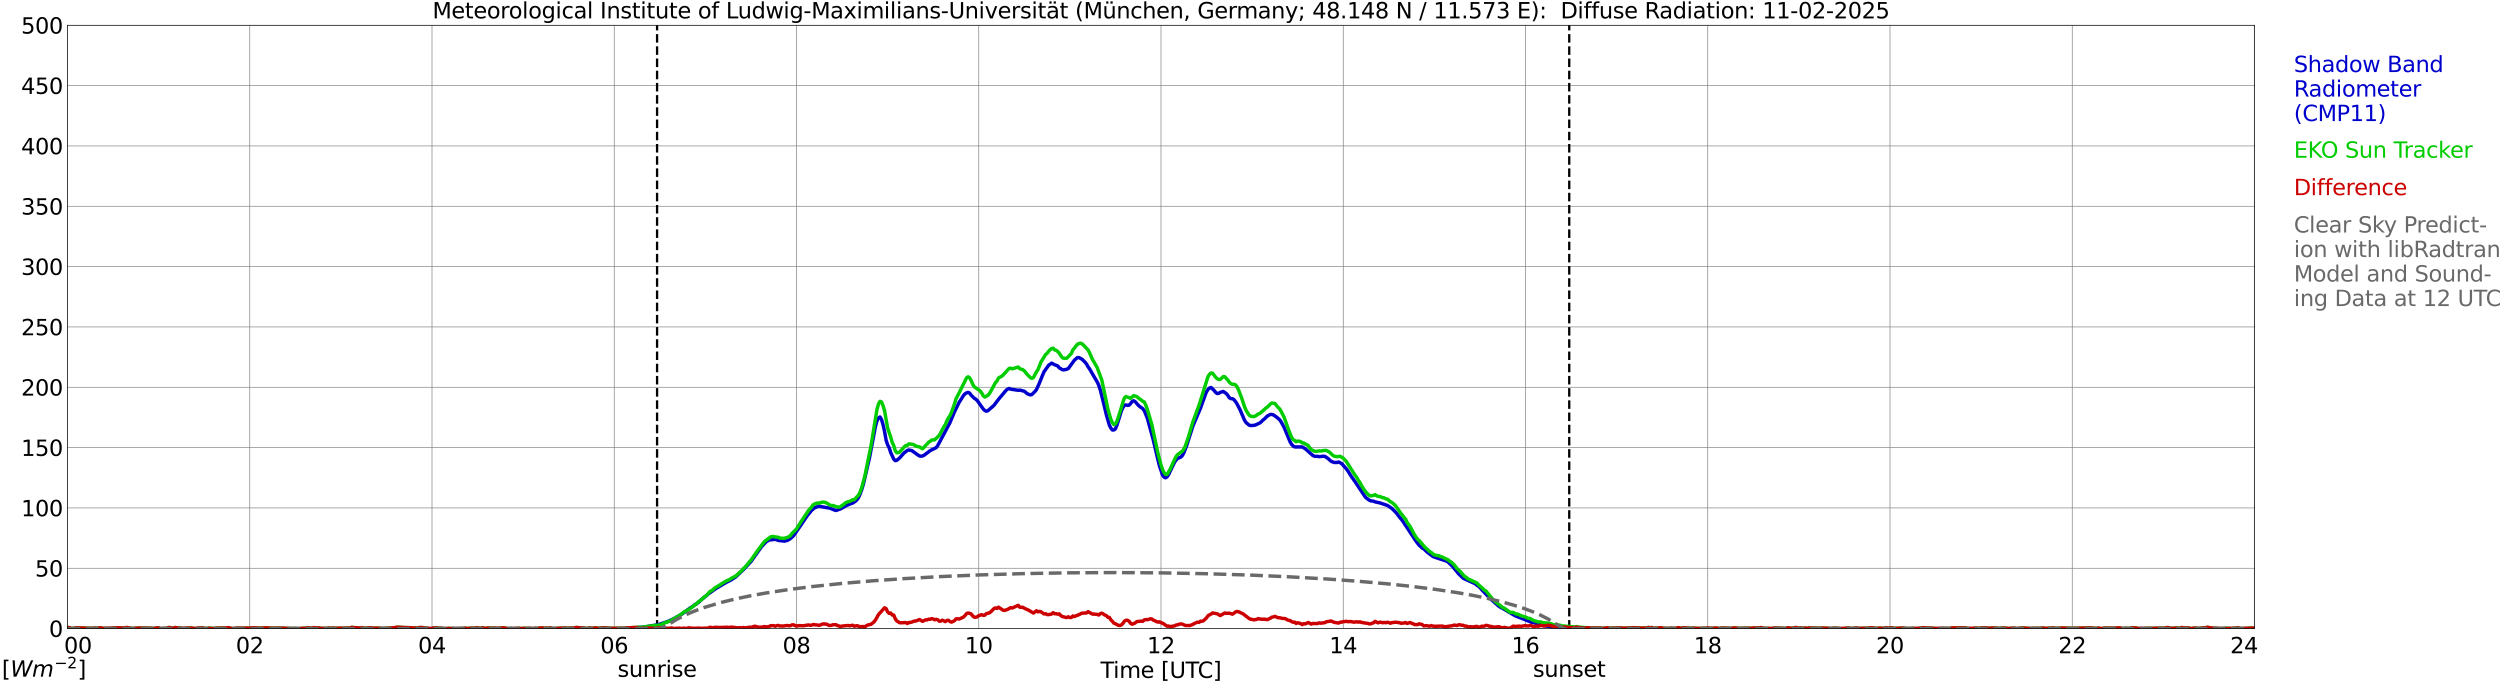 <?xml version="1.0" encoding="utf-8" standalone="no"?>
<!DOCTYPE svg PUBLIC "-//W3C//DTD SVG 1.1//EN"
  "http://www.w3.org/Graphics/SVG/1.1/DTD/svg11.dtd">
<svg xmlns:xlink="http://www.w3.org/1999/xlink" width="1085.4pt" height="296.64pt" viewBox="0 0 1085.4 296.64" xmlns="http://www.w3.org/2000/svg" version="1.1">
 <defs>
  <style type="text/css">*{stroke-linejoin: round; stroke-linecap: butt}</style>
 </defs>
 <g id="figure_1">
  <g id="patch_1">
   <path d="M 0 296.64 
L 1085.4 296.64 
L 1085.4 0 
L 0 0 
z
" style="fill: #ffffff"/>
  </g>
  <g id="axes_1">
   <g id="patch_2">
    <path d="M 29.306 272.909 
L 978.814 272.909 
L 978.814 10.976 
L 29.306 10.976 
z
" style="fill: #ffffff"/>
   </g>
   <g id="patch_3">
    <path d="M 978.814 272.909 
L 978.814 272.909 
L 978.814 10.976 
L 978.814 10.976 
z
" clip-path="url(#pe8adb2a907)" style="fill: #d3d3d3; opacity: 0.25; stroke: #d3d3d3; stroke-linejoin: miter"/>
   </g>
   <g id="matplotlib.axis_1">
    <g id="xtick_1">
     <g id="line2d_1">
      <path d="M 29.306 272.909 
L 29.306 10.976 
" clip-path="url(#pe8adb2a907)" style="fill: none; stroke: #808080; stroke-width: 0.3; stroke-linecap: square"/>
     </g>
     <g id="line2d_2"/>
     <g id="text_1">
      <!--    00 -->
      <g transform="translate(18.733 283.627) scale(0.095 -0.095)">
       <defs>
        <path id="DejaVuSans-20" transform="scale(0.016)"/>
        <path id="DejaVuSans-30" d="M 2034 4250 
Q 1547 4250 1301 3770 
Q 1056 3291 1056 2328 
Q 1056 1369 1301 889 
Q 1547 409 2034 409 
Q 2525 409 2770 889 
Q 3016 1369 3016 2328 
Q 3016 3291 2770 3770 
Q 2525 4250 2034 4250 
z
M 2034 4750 
Q 2819 4750 3233 4129 
Q 3647 3509 3647 2328 
Q 3647 1150 3233 529 
Q 2819 -91 2034 -91 
Q 1250 -91 836 529 
Q 422 1150 422 2328 
Q 422 3509 836 4129 
Q 1250 4750 2034 4750 
z
" transform="scale(0.016)"/>
       </defs>
       <use xlink:href="#DejaVuSans-20"/>
       <use xlink:href="#DejaVuSans-20" transform="translate(31.787 0)"/>
       <use xlink:href="#DejaVuSans-20" transform="translate(63.574 0)"/>
       <use xlink:href="#DejaVuSans-30" transform="translate(95.361 0)"/>
       <use xlink:href="#DejaVuSans-30" transform="translate(158.984 0)"/>
      </g>
     </g>
    </g>
    <g id="xtick_2">
     <g id="line2d_3">
      <path d="M 108.431 272.909 
L 108.431 10.976 
" clip-path="url(#pe8adb2a907)" style="fill: none; stroke: #808080; stroke-width: 0.3; stroke-linecap: square"/>
     </g>
     <g id="line2d_4"/>
     <g id="text_2">
      <!-- 02 -->
      <g transform="translate(102.387 283.627) scale(0.095 -0.095)">
       <defs>
        <path id="DejaVuSans-32" d="M 1228 531 
L 3431 531 
L 3431 0 
L 469 0 
L 469 531 
Q 828 903 1448 1529 
Q 2069 2156 2228 2338 
Q 2531 2678 2651 2914 
Q 2772 3150 2772 3378 
Q 2772 3750 2511 3984 
Q 2250 4219 1831 4219 
Q 1534 4219 1204 4116 
Q 875 4013 500 3803 
L 500 4441 
Q 881 4594 1212 4672 
Q 1544 4750 1819 4750 
Q 2544 4750 2975 4387 
Q 3406 4025 3406 3419 
Q 3406 3131 3298 2873 
Q 3191 2616 2906 2266 
Q 2828 2175 2409 1742 
Q 1991 1309 1228 531 
z
" transform="scale(0.016)"/>
       </defs>
       <use xlink:href="#DejaVuSans-30"/>
       <use xlink:href="#DejaVuSans-32" transform="translate(63.623 0)"/>
      </g>
     </g>
    </g>
    <g id="xtick_3">
     <g id="line2d_5">
      <path d="M 187.557 272.909 
L 187.557 10.976 
" clip-path="url(#pe8adb2a907)" style="fill: none; stroke: #808080; stroke-width: 0.3; stroke-linecap: square"/>
     </g>
     <g id="line2d_6"/>
     <g id="text_3">
      <!-- 04 -->
      <g transform="translate(181.513 283.627) scale(0.095 -0.095)">
       <defs>
        <path id="DejaVuSans-34" d="M 2419 4116 
L 825 1625 
L 2419 1625 
L 2419 4116 
z
M 2253 4666 
L 3047 4666 
L 3047 1625 
L 3713 1625 
L 3713 1100 
L 3047 1100 
L 3047 0 
L 2419 0 
L 2419 1100 
L 313 1100 
L 313 1709 
L 2253 4666 
z
" transform="scale(0.016)"/>
       </defs>
       <use xlink:href="#DejaVuSans-30"/>
       <use xlink:href="#DejaVuSans-34" transform="translate(63.623 0)"/>
      </g>
     </g>
    </g>
    <g id="xtick_4">
     <g id="line2d_7">
      <path d="M 266.683 272.909 
L 266.683 10.976 
" clip-path="url(#pe8adb2a907)" style="fill: none; stroke: #808080; stroke-width: 0.3; stroke-linecap: square"/>
     </g>
     <g id="line2d_8"/>
     <g id="text_4">
      <!-- 06 -->
      <g transform="translate(260.638 283.627) scale(0.095 -0.095)">
       <defs>
        <path id="DejaVuSans-36" d="M 2113 2584 
Q 1688 2584 1439 2293 
Q 1191 2003 1191 1497 
Q 1191 994 1439 701 
Q 1688 409 2113 409 
Q 2538 409 2786 701 
Q 3034 994 3034 1497 
Q 3034 2003 2786 2293 
Q 2538 2584 2113 2584 
z
M 3366 4563 
L 3366 3988 
Q 3128 4100 2886 4159 
Q 2644 4219 2406 4219 
Q 1781 4219 1451 3797 
Q 1122 3375 1075 2522 
Q 1259 2794 1537 2939 
Q 1816 3084 2150 3084 
Q 2853 3084 3261 2657 
Q 3669 2231 3669 1497 
Q 3669 778 3244 343 
Q 2819 -91 2113 -91 
Q 1303 -91 875 529 
Q 447 1150 447 2328 
Q 447 3434 972 4092 
Q 1497 4750 2381 4750 
Q 2619 4750 2861 4703 
Q 3103 4656 3366 4563 
z
" transform="scale(0.016)"/>
       </defs>
       <use xlink:href="#DejaVuSans-30"/>
       <use xlink:href="#DejaVuSans-36" transform="translate(63.623 0)"/>
      </g>
     </g>
    </g>
    <g id="xtick_5">
     <g id="line2d_9">
      <path d="M 345.808 272.909 
L 345.808 10.976 
" clip-path="url(#pe8adb2a907)" style="fill: none; stroke: #808080; stroke-width: 0.3; stroke-linecap: square"/>
     </g>
     <g id="line2d_10"/>
     <g id="text_5">
      <!-- 08 -->
      <g transform="translate(339.764 283.627) scale(0.095 -0.095)">
       <defs>
        <path id="DejaVuSans-38" d="M 2034 2216 
Q 1584 2216 1326 1975 
Q 1069 1734 1069 1313 
Q 1069 891 1326 650 
Q 1584 409 2034 409 
Q 2484 409 2743 651 
Q 3003 894 3003 1313 
Q 3003 1734 2745 1975 
Q 2488 2216 2034 2216 
z
M 1403 2484 
Q 997 2584 770 2862 
Q 544 3141 544 3541 
Q 544 4100 942 4425 
Q 1341 4750 2034 4750 
Q 2731 4750 3128 4425 
Q 3525 4100 3525 3541 
Q 3525 3141 3298 2862 
Q 3072 2584 2669 2484 
Q 3125 2378 3379 2068 
Q 3634 1759 3634 1313 
Q 3634 634 3220 271 
Q 2806 -91 2034 -91 
Q 1263 -91 848 271 
Q 434 634 434 1313 
Q 434 1759 690 2068 
Q 947 2378 1403 2484 
z
M 1172 3481 
Q 1172 3119 1398 2916 
Q 1625 2713 2034 2713 
Q 2441 2713 2670 2916 
Q 2900 3119 2900 3481 
Q 2900 3844 2670 4047 
Q 2441 4250 2034 4250 
Q 1625 4250 1398 4047 
Q 1172 3844 1172 3481 
z
" transform="scale(0.016)"/>
       </defs>
       <use xlink:href="#DejaVuSans-30"/>
       <use xlink:href="#DejaVuSans-38" transform="translate(63.623 0)"/>
      </g>
     </g>
    </g>
    <g id="xtick_6">
     <g id="line2d_11">
      <path d="M 424.934 272.909 
L 424.934 10.976 
" clip-path="url(#pe8adb2a907)" style="fill: none; stroke: #808080; stroke-width: 0.3; stroke-linecap: square"/>
     </g>
     <g id="line2d_12"/>
     <g id="text_6">
      <!-- 10 -->
      <g transform="translate(418.89 283.627) scale(0.095 -0.095)">
       <defs>
        <path id="DejaVuSans-31" d="M 794 531 
L 1825 531 
L 1825 4091 
L 703 3866 
L 703 4441 
L 1819 4666 
L 2450 4666 
L 2450 531 
L 3481 531 
L 3481 0 
L 794 0 
L 794 531 
z
" transform="scale(0.016)"/>
       </defs>
       <use xlink:href="#DejaVuSans-31"/>
       <use xlink:href="#DejaVuSans-30" transform="translate(63.623 0)"/>
      </g>
     </g>
    </g>
    <g id="xtick_7">
     <g id="line2d_13">
      <path d="M 504.06 272.909 
L 504.06 10.976 
" clip-path="url(#pe8adb2a907)" style="fill: none; stroke: #808080; stroke-width: 0.3; stroke-linecap: square"/>
     </g>
     <g id="line2d_14"/>
     <g id="text_7">
      <!-- 12 -->
      <g transform="translate(498.015 283.627) scale(0.095 -0.095)">
       <use xlink:href="#DejaVuSans-31"/>
       <use xlink:href="#DejaVuSans-32" transform="translate(63.623 0)"/>
      </g>
     </g>
    </g>
    <g id="xtick_8">
     <g id="line2d_15">
      <path d="M 583.185 272.909 
L 583.185 10.976 
" clip-path="url(#pe8adb2a907)" style="fill: none; stroke: #808080; stroke-width: 0.3; stroke-linecap: square"/>
     </g>
     <g id="line2d_16"/>
     <g id="text_8">
      <!-- 14 -->
      <g transform="translate(577.141 283.627) scale(0.095 -0.095)">
       <use xlink:href="#DejaVuSans-31"/>
       <use xlink:href="#DejaVuSans-34" transform="translate(63.623 0)"/>
      </g>
     </g>
    </g>
    <g id="xtick_9">
     <g id="line2d_17">
      <path d="M 662.311 272.909 
L 662.311 10.976 
" clip-path="url(#pe8adb2a907)" style="fill: none; stroke: #808080; stroke-width: 0.3; stroke-linecap: square"/>
     </g>
     <g id="line2d_18"/>
     <g id="text_9">
      <!-- 16 -->
      <g transform="translate(656.267 283.627) scale(0.095 -0.095)">
       <use xlink:href="#DejaVuSans-31"/>
       <use xlink:href="#DejaVuSans-36" transform="translate(63.623 0)"/>
      </g>
     </g>
    </g>
    <g id="xtick_10">
     <g id="line2d_19">
      <path d="M 741.437 272.909 
L 741.437 10.976 
" clip-path="url(#pe8adb2a907)" style="fill: none; stroke: #808080; stroke-width: 0.3; stroke-linecap: square"/>
     </g>
     <g id="line2d_20"/>
     <g id="text_10">
      <!-- 18 -->
      <g transform="translate(735.392 283.627) scale(0.095 -0.095)">
       <use xlink:href="#DejaVuSans-31"/>
       <use xlink:href="#DejaVuSans-38" transform="translate(63.623 0)"/>
      </g>
     </g>
    </g>
    <g id="xtick_11">
     <g id="line2d_21">
      <path d="M 820.562 272.909 
L 820.562 10.976 
" clip-path="url(#pe8adb2a907)" style="fill: none; stroke: #808080; stroke-width: 0.3; stroke-linecap: square"/>
     </g>
     <g id="line2d_22"/>
     <g id="text_11">
      <!-- 20 -->
      <g transform="translate(814.518 283.627) scale(0.095 -0.095)">
       <use xlink:href="#DejaVuSans-32"/>
       <use xlink:href="#DejaVuSans-30" transform="translate(63.623 0)"/>
      </g>
     </g>
    </g>
    <g id="xtick_12">
     <g id="line2d_23">
      <path d="M 899.688 272.909 
L 899.688 10.976 
" clip-path="url(#pe8adb2a907)" style="fill: none; stroke: #808080; stroke-width: 0.3; stroke-linecap: square"/>
     </g>
     <g id="line2d_24"/>
     <g id="text_12">
      <!-- 22 -->
      <g transform="translate(893.644 283.627) scale(0.095 -0.095)">
       <use xlink:href="#DejaVuSans-32"/>
       <use xlink:href="#DejaVuSans-32" transform="translate(63.623 0)"/>
      </g>
     </g>
    </g>
    <g id="xtick_13">
     <g id="line2d_25">
      <path d="M 978.814 272.909 
L 978.814 10.976 
" clip-path="url(#pe8adb2a907)" style="fill: none; stroke: #808080; stroke-width: 0.3; stroke-linecap: square"/>
     </g>
     <g id="line2d_26"/>
     <g id="text_13">
      <!-- 24    -->
      <g transform="translate(968.241 283.627) scale(0.095 -0.095)">
       <use xlink:href="#DejaVuSans-32"/>
       <use xlink:href="#DejaVuSans-34" transform="translate(63.623 0)"/>
       <use xlink:href="#DejaVuSans-20" transform="translate(127.246 0)"/>
       <use xlink:href="#DejaVuSans-20" transform="translate(159.033 0)"/>
       <use xlink:href="#DejaVuSans-20" transform="translate(190.82 0)"/>
      </g>
     </g>
    </g>
    <g id="text_14">
     <!-- Time [UTC] -->
     <g transform="translate(477.806 294.322) scale(0.095 -0.095)">
      <defs>
       <path id="DejaVuSans-54" d="M -19 4666 
L 3928 4666 
L 3928 4134 
L 2272 4134 
L 2272 0 
L 1638 0 
L 1638 4134 
L -19 4134 
L -19 4666 
z
" transform="scale(0.016)"/>
       <path id="DejaVuSans-69" d="M 603 3500 
L 1178 3500 
L 1178 0 
L 603 0 
L 603 3500 
z
M 603 4863 
L 1178 4863 
L 1178 4134 
L 603 4134 
L 603 4863 
z
" transform="scale(0.016)"/>
       <path id="DejaVuSans-6d" d="M 3328 2828 
Q 3544 3216 3844 3400 
Q 4144 3584 4550 3584 
Q 5097 3584 5394 3201 
Q 5691 2819 5691 2113 
L 5691 0 
L 5113 0 
L 5113 2094 
Q 5113 2597 4934 2840 
Q 4756 3084 4391 3084 
Q 3944 3084 3684 2787 
Q 3425 2491 3425 1978 
L 3425 0 
L 2847 0 
L 2847 2094 
Q 2847 2600 2669 2842 
Q 2491 3084 2119 3084 
Q 1678 3084 1418 2786 
Q 1159 2488 1159 1978 
L 1159 0 
L 581 0 
L 581 3500 
L 1159 3500 
L 1159 2956 
Q 1356 3278 1631 3431 
Q 1906 3584 2284 3584 
Q 2666 3584 2933 3390 
Q 3200 3197 3328 2828 
z
" transform="scale(0.016)"/>
       <path id="DejaVuSans-65" d="M 3597 1894 
L 3597 1613 
L 953 1613 
Q 991 1019 1311 708 
Q 1631 397 2203 397 
Q 2534 397 2845 478 
Q 3156 559 3463 722 
L 3463 178 
Q 3153 47 2828 -22 
Q 2503 -91 2169 -91 
Q 1331 -91 842 396 
Q 353 884 353 1716 
Q 353 2575 817 3079 
Q 1281 3584 2069 3584 
Q 2775 3584 3186 3129 
Q 3597 2675 3597 1894 
z
M 3022 2063 
Q 3016 2534 2758 2815 
Q 2500 3097 2075 3097 
Q 1594 3097 1305 2825 
Q 1016 2553 972 2059 
L 3022 2063 
z
" transform="scale(0.016)"/>
       <path id="DejaVuSans-5b" d="M 550 4863 
L 1875 4863 
L 1875 4416 
L 1125 4416 
L 1125 -397 
L 1875 -397 
L 1875 -844 
L 550 -844 
L 550 4863 
z
" transform="scale(0.016)"/>
       <path id="DejaVuSans-55" d="M 556 4666 
L 1191 4666 
L 1191 1831 
Q 1191 1081 1462 751 
Q 1734 422 2344 422 
Q 2950 422 3222 751 
Q 3494 1081 3494 1831 
L 3494 4666 
L 4128 4666 
L 4128 1753 
Q 4128 841 3676 375 
Q 3225 -91 2344 -91 
Q 1459 -91 1007 375 
Q 556 841 556 1753 
L 556 4666 
z
" transform="scale(0.016)"/>
       <path id="DejaVuSans-43" d="M 4122 4306 
L 4122 3641 
Q 3803 3938 3442 4084 
Q 3081 4231 2675 4231 
Q 1875 4231 1450 3742 
Q 1025 3253 1025 2328 
Q 1025 1406 1450 917 
Q 1875 428 2675 428 
Q 3081 428 3442 575 
Q 3803 722 4122 1019 
L 4122 359 
Q 3791 134 3420 21 
Q 3050 -91 2638 -91 
Q 1578 -91 968 557 
Q 359 1206 359 2328 
Q 359 3453 968 4101 
Q 1578 4750 2638 4750 
Q 3056 4750 3426 4639 
Q 3797 4528 4122 4306 
z
" transform="scale(0.016)"/>
       <path id="DejaVuSans-5d" d="M 1947 4863 
L 1947 -844 
L 622 -844 
L 622 -397 
L 1369 -397 
L 1369 4416 
L 622 4416 
L 622 4863 
L 1947 4863 
z
" transform="scale(0.016)"/>
      </defs>
      <use xlink:href="#DejaVuSans-54"/>
      <use xlink:href="#DejaVuSans-69" transform="translate(57.959 0)"/>
      <use xlink:href="#DejaVuSans-6d" transform="translate(85.742 0)"/>
      <use xlink:href="#DejaVuSans-65" transform="translate(183.154 0)"/>
      <use xlink:href="#DejaVuSans-20" transform="translate(244.678 0)"/>
      <use xlink:href="#DejaVuSans-5b" transform="translate(276.465 0)"/>
      <use xlink:href="#DejaVuSans-55" transform="translate(315.479 0)"/>
      <use xlink:href="#DejaVuSans-54" transform="translate(388.672 0)"/>
      <use xlink:href="#DejaVuSans-43" transform="translate(443.881 0)"/>
      <use xlink:href="#DejaVuSans-5d" transform="translate(513.705 0)"/>
     </g>
    </g>
   </g>
   <g id="matplotlib.axis_2">
    <g id="ytick_1">
     <g id="line2d_27">
      <path d="M 29.306 272.909 
L 978.814 272.909 
" clip-path="url(#pe8adb2a907)" style="fill: none; stroke: #808080; stroke-width: 0.3; stroke-linecap: square"/>
     </g>
     <g id="line2d_28"/>
     <g id="text_15">
      <!-- 0 -->
      <g transform="translate(21.261 276.518) scale(0.095 -0.095)">
       <use xlink:href="#DejaVuSans-30"/>
      </g>
     </g>
    </g>
    <g id="ytick_2">
     <g id="line2d_29">
      <path d="M 29.306 246.715 
L 978.814 246.715 
" clip-path="url(#pe8adb2a907)" style="fill: none; stroke: #808080; stroke-width: 0.3; stroke-linecap: square"/>
     </g>
     <g id="line2d_30"/>
     <g id="text_16">
      <!-- 50 -->
      <g transform="translate(15.217 250.325) scale(0.095 -0.095)">
       <defs>
        <path id="DejaVuSans-35" d="M 691 4666 
L 3169 4666 
L 3169 4134 
L 1269 4134 
L 1269 2991 
Q 1406 3038 1543 3061 
Q 1681 3084 1819 3084 
Q 2600 3084 3056 2656 
Q 3513 2228 3513 1497 
Q 3513 744 3044 326 
Q 2575 -91 1722 -91 
Q 1428 -91 1123 -41 
Q 819 9 494 109 
L 494 744 
Q 775 591 1075 516 
Q 1375 441 1709 441 
Q 2250 441 2565 725 
Q 2881 1009 2881 1497 
Q 2881 1984 2565 2268 
Q 2250 2553 1709 2553 
Q 1456 2553 1204 2497 
Q 953 2441 691 2322 
L 691 4666 
z
" transform="scale(0.016)"/>
       </defs>
       <use xlink:href="#DejaVuSans-35"/>
       <use xlink:href="#DejaVuSans-30" transform="translate(63.623 0)"/>
      </g>
     </g>
    </g>
    <g id="ytick_3">
     <g id="line2d_31">
      <path d="M 29.306 220.522 
L 978.814 220.522 
" clip-path="url(#pe8adb2a907)" style="fill: none; stroke: #808080; stroke-width: 0.3; stroke-linecap: square"/>
     </g>
     <g id="line2d_32"/>
     <g id="text_17">
      <!-- 100 -->
      <g transform="translate(9.173 224.131) scale(0.095 -0.095)">
       <use xlink:href="#DejaVuSans-31"/>
       <use xlink:href="#DejaVuSans-30" transform="translate(63.623 0)"/>
       <use xlink:href="#DejaVuSans-30" transform="translate(127.246 0)"/>
      </g>
     </g>
    </g>
    <g id="ytick_4">
     <g id="line2d_33">
      <path d="M 29.306 194.329 
L 978.814 194.329 
" clip-path="url(#pe8adb2a907)" style="fill: none; stroke: #808080; stroke-width: 0.3; stroke-linecap: square"/>
     </g>
     <g id="line2d_34"/>
     <g id="text_18">
      <!-- 150 -->
      <g transform="translate(9.173 197.938) scale(0.095 -0.095)">
       <use xlink:href="#DejaVuSans-31"/>
       <use xlink:href="#DejaVuSans-35" transform="translate(63.623 0)"/>
       <use xlink:href="#DejaVuSans-30" transform="translate(127.246 0)"/>
      </g>
     </g>
    </g>
    <g id="ytick_5">
     <g id="line2d_35">
      <path d="M 29.306 168.136 
L 978.814 168.136 
" clip-path="url(#pe8adb2a907)" style="fill: none; stroke: #808080; stroke-width: 0.3; stroke-linecap: square"/>
     </g>
     <g id="line2d_36"/>
     <g id="text_19">
      <!-- 200 -->
      <g transform="translate(9.173 171.745) scale(0.095 -0.095)">
       <use xlink:href="#DejaVuSans-32"/>
       <use xlink:href="#DejaVuSans-30" transform="translate(63.623 0)"/>
       <use xlink:href="#DejaVuSans-30" transform="translate(127.246 0)"/>
      </g>
     </g>
    </g>
    <g id="ytick_6">
     <g id="line2d_37">
      <path d="M 29.306 141.942 
L 978.814 141.942 
" clip-path="url(#pe8adb2a907)" style="fill: none; stroke: #808080; stroke-width: 0.3; stroke-linecap: square"/>
     </g>
     <g id="line2d_38"/>
     <g id="text_20">
      <!-- 250 -->
      <g transform="translate(9.173 145.551) scale(0.095 -0.095)">
       <use xlink:href="#DejaVuSans-32"/>
       <use xlink:href="#DejaVuSans-35" transform="translate(63.623 0)"/>
       <use xlink:href="#DejaVuSans-30" transform="translate(127.246 0)"/>
      </g>
     </g>
    </g>
    <g id="ytick_7">
     <g id="line2d_39">
      <path d="M 29.306 115.749 
L 978.814 115.749 
" clip-path="url(#pe8adb2a907)" style="fill: none; stroke: #808080; stroke-width: 0.3; stroke-linecap: square"/>
     </g>
     <g id="line2d_40"/>
     <g id="text_21">
      <!-- 300 -->
      <g transform="translate(9.173 119.358) scale(0.095 -0.095)">
       <defs>
        <path id="DejaVuSans-33" d="M 2597 2516 
Q 3050 2419 3304 2112 
Q 3559 1806 3559 1356 
Q 3559 666 3084 287 
Q 2609 -91 1734 -91 
Q 1441 -91 1130 -33 
Q 819 25 488 141 
L 488 750 
Q 750 597 1062 519 
Q 1375 441 1716 441 
Q 2309 441 2620 675 
Q 2931 909 2931 1356 
Q 2931 1769 2642 2001 
Q 2353 2234 1838 2234 
L 1294 2234 
L 1294 2753 
L 1863 2753 
Q 2328 2753 2575 2939 
Q 2822 3125 2822 3475 
Q 2822 3834 2567 4026 
Q 2313 4219 1838 4219 
Q 1578 4219 1281 4162 
Q 984 4106 628 3988 
L 628 4550 
Q 988 4650 1302 4700 
Q 1616 4750 1894 4750 
Q 2613 4750 3031 4423 
Q 3450 4097 3450 3541 
Q 3450 3153 3228 2886 
Q 3006 2619 2597 2516 
z
" transform="scale(0.016)"/>
       </defs>
       <use xlink:href="#DejaVuSans-33"/>
       <use xlink:href="#DejaVuSans-30" transform="translate(63.623 0)"/>
       <use xlink:href="#DejaVuSans-30" transform="translate(127.246 0)"/>
      </g>
     </g>
    </g>
    <g id="ytick_8">
     <g id="line2d_41">
      <path d="M 29.306 89.556 
L 978.814 89.556 
" clip-path="url(#pe8adb2a907)" style="fill: none; stroke: #808080; stroke-width: 0.3; stroke-linecap: square"/>
     </g>
     <g id="line2d_42"/>
     <g id="text_22">
      <!-- 350 -->
      <g transform="translate(9.173 93.165) scale(0.095 -0.095)">
       <use xlink:href="#DejaVuSans-33"/>
       <use xlink:href="#DejaVuSans-35" transform="translate(63.623 0)"/>
       <use xlink:href="#DejaVuSans-30" transform="translate(127.246 0)"/>
      </g>
     </g>
    </g>
    <g id="ytick_9">
     <g id="line2d_43">
      <path d="M 29.306 63.362 
L 978.814 63.362 
" clip-path="url(#pe8adb2a907)" style="fill: none; stroke: #808080; stroke-width: 0.3; stroke-linecap: square"/>
     </g>
     <g id="line2d_44"/>
     <g id="text_23">
      <!-- 400 -->
      <g transform="translate(9.173 66.972) scale(0.095 -0.095)">
       <use xlink:href="#DejaVuSans-34"/>
       <use xlink:href="#DejaVuSans-30" transform="translate(63.623 0)"/>
       <use xlink:href="#DejaVuSans-30" transform="translate(127.246 0)"/>
      </g>
     </g>
    </g>
    <g id="ytick_10">
     <g id="line2d_45">
      <path d="M 29.306 37.169 
L 978.814 37.169 
" clip-path="url(#pe8adb2a907)" style="fill: none; stroke: #808080; stroke-width: 0.3; stroke-linecap: square"/>
     </g>
     <g id="line2d_46"/>
     <g id="text_24">
      <!-- 450 -->
      <g transform="translate(9.173 40.778) scale(0.095 -0.095)">
       <use xlink:href="#DejaVuSans-34"/>
       <use xlink:href="#DejaVuSans-35" transform="translate(63.623 0)"/>
       <use xlink:href="#DejaVuSans-30" transform="translate(127.246 0)"/>
      </g>
     </g>
    </g>
    <g id="ytick_11">
     <g id="line2d_47">
      <path d="M 29.306 10.976 
L 978.814 10.976 
" clip-path="url(#pe8adb2a907)" style="fill: none; stroke: #808080; stroke-width: 0.3; stroke-linecap: square"/>
     </g>
     <g id="line2d_48"/>
     <g id="text_25">
      <!-- 500 -->
      <g transform="translate(9.173 14.585) scale(0.095 -0.095)">
       <use xlink:href="#DejaVuSans-35"/>
       <use xlink:href="#DejaVuSans-30" transform="translate(63.623 0)"/>
       <use xlink:href="#DejaVuSans-30" transform="translate(127.246 0)"/>
      </g>
     </g>
    </g>
   </g>
   <g id="line2d_49">
    <path d="M 285.277 272.909 
L 285.277 10.976 
" clip-path="url(#pe8adb2a907)" style="fill: none; stroke-dasharray: 3.7,1.6; stroke-dashoffset: 0; stroke: #000000"/>
   </g>
   <g id="line2d_50">
    <path d="M 681.301 272.909 
L 681.301 10.976 
" clip-path="url(#pe8adb2a907)" style="fill: none; stroke-dasharray: 3.7,1.6; stroke-dashoffset: 0; stroke: #000000"/>
   </g>
   <g id="line2d_51">
    <path d="M 29.306 272.909 
L 276.573 272.909 
L 277.233 272.416 
L 279.211 272.312 
L 285.805 271.206 
L 289.761 269.897 
L 293.058 268.383 
L 293.717 267.88 
L 294.377 267.681 
L 296.355 266.371 
L 299.652 263.951 
L 300.971 263.144 
L 301.63 262.541 
L 302.289 262.238 
L 303.608 261.232 
L 304.267 260.525 
L 306.905 258.413 
L 307.564 257.806 
L 308.883 256.899 
L 310.861 255.49 
L 315.477 252.771 
L 317.455 251.76 
L 319.433 250.451 
L 322.73 247.328 
L 326.027 243.803 
L 329.324 239.167 
L 330.643 237.354 
L 332.621 235.238 
L 333.94 234.436 
L 335.918 234.232 
L 336.577 234.132 
L 337.896 234.635 
L 340.533 234.939 
L 341.852 234.635 
L 343.171 233.828 
L 344.49 232.618 
L 346.468 229.8 
L 350.424 223.959 
L 352.402 221.538 
L 353.721 220.433 
L 355.04 219.925 
L 355.699 219.825 
L 360.315 220.632 
L 362.293 221.439 
L 362.952 221.638 
L 364.93 220.936 
L 367.568 219.422 
L 369.546 218.615 
L 370.206 218.416 
L 371.524 217.51 
L 372.184 216.803 
L 372.843 215.797 
L 373.502 214.283 
L 374.162 212.47 
L 374.821 210.254 
L 377.459 198.97 
L 380.096 185.072 
L 380.756 182.652 
L 381.415 181.442 
L 382.074 181.038 
L 382.734 182.149 
L 383.393 184.464 
L 384.053 187.388 
L 384.712 191.112 
L 385.371 193.129 
L 386.031 194.339 
L 386.69 196.456 
L 388.009 199.274 
L 388.668 199.981 
L 389.328 199.877 
L 390.646 198.771 
L 391.965 197.257 
L 392.624 196.555 
L 393.943 195.549 
L 394.603 195.345 
L 395.921 195.649 
L 398.559 197.561 
L 399.218 197.964 
L 399.878 198.064 
L 400.537 197.964 
L 401.196 197.661 
L 403.834 195.649 
L 406.471 194.339 
L 407.131 193.433 
L 412.406 183.558 
L 414.384 178.822 
L 416.362 174.794 
L 418.34 171.672 
L 419 170.964 
L 419.659 170.561 
L 420.318 170.362 
L 420.978 170.666 
L 421.637 171.572 
L 422.956 172.882 
L 423.615 173.285 
L 424.275 173.888 
L 426.912 177.612 
L 427.572 178.22 
L 428.231 178.524 
L 428.89 178.32 
L 431.528 176.004 
L 433.506 173.385 
L 436.803 169.456 
L 437.462 168.953 
L 438.122 168.649 
L 438.781 168.953 
L 442.078 169.456 
L 442.737 169.356 
L 444.716 169.859 
L 446.034 170.964 
L 447.353 171.467 
L 448.012 171.268 
L 449.331 169.959 
L 449.991 169.152 
L 451.309 166.229 
L 452.628 162.907 
L 453.287 161.393 
L 455.266 158.575 
L 456.584 157.669 
L 457.903 158.371 
L 459.222 158.879 
L 459.881 159.68 
L 461.2 160.487 
L 461.859 160.587 
L 463.178 160.288 
L 463.838 159.984 
L 466.475 156.359 
L 467.794 155.248 
L 468.453 155.248 
L 469.772 155.956 
L 471.091 157.265 
L 471.75 158.072 
L 472.409 159.277 
L 473.069 160.189 
L 475.047 163.609 
L 476.366 165.825 
L 477.025 167.24 
L 477.685 169.251 
L 479.003 174.49 
L 480.322 180.033 
L 481.641 184.564 
L 482.3 185.874 
L 482.96 186.68 
L 483.619 186.68 
L 484.278 186.178 
L 484.938 184.564 
L 486.916 178.22 
L 487.575 176.811 
L 488.235 175.904 
L 488.894 175.8 
L 489.553 176.004 
L 490.213 175.904 
L 490.872 175.197 
L 491.532 174.291 
L 492.191 173.987 
L 492.85 174.391 
L 494.169 175.904 
L 494.828 176.507 
L 496.147 177.413 
L 496.807 178.32 
L 498.125 181.541 
L 500.763 191.217 
L 502.741 199.678 
L 503.4 202.297 
L 504.719 206.226 
L 505.379 207.132 
L 506.038 207.436 
L 506.697 207.033 
L 507.357 206.027 
L 509.994 200.584 
L 510.654 199.678 
L 511.313 198.97 
L 512.632 198.467 
L 513.291 197.865 
L 513.95 196.655 
L 515.269 193.229 
L 517.907 184.967 
L 521.204 177.214 
L 523.182 171.672 
L 523.841 170.058 
L 524.501 169.052 
L 525.16 168.445 
L 525.819 168.246 
L 527.138 169.555 
L 527.797 170.362 
L 528.457 170.865 
L 529.116 170.765 
L 529.776 170.362 
L 531.094 169.959 
L 532.413 170.865 
L 533.073 171.672 
L 533.732 172.677 
L 534.391 173.081 
L 535.051 173.081 
L 535.71 173.484 
L 536.369 174.291 
L 537.029 175.297 
L 538.348 177.817 
L 540.326 182.453 
L 540.985 183.459 
L 542.304 184.564 
L 542.963 184.768 
L 544.282 184.669 
L 544.941 184.564 
L 546.919 183.658 
L 547.579 183.155 
L 548.238 182.453 
L 548.898 181.945 
L 550.216 180.635 
L 551.535 179.933 
L 552.195 179.933 
L 552.854 180.132 
L 554.173 181.038 
L 555.491 182.149 
L 556.151 183.055 
L 557.47 185.47 
L 560.107 191.82 
L 560.766 192.93 
L 561.426 193.632 
L 562.085 194.035 
L 565.382 194.035 
L 566.701 194.842 
L 569.998 197.765 
L 570.657 198.064 
L 571.317 198.169 
L 571.976 198.064 
L 572.635 198.268 
L 574.613 198.064 
L 575.273 198.169 
L 576.592 199.075 
L 577.91 200.28 
L 579.229 200.788 
L 580.548 200.788 
L 581.207 200.584 
L 582.526 201.291 
L 584.504 203.507 
L 585.164 204.413 
L 586.482 206.53 
L 588.46 209.348 
L 592.417 215.294 
L 593.076 216.101 
L 594.395 217.107 
L 595.054 217.41 
L 596.373 217.609 
L 597.032 217.913 
L 599.011 218.317 
L 602.307 219.422 
L 604.286 220.732 
L 605.604 222.041 
L 606.264 222.749 
L 607.582 224.462 
L 608.901 226.07 
L 614.836 235.039 
L 616.154 236.752 
L 616.814 237.254 
L 617.473 237.962 
L 618.133 238.26 
L 619.451 239.57 
L 622.089 241.587 
L 623.408 242.09 
L 628.023 243.604 
L 628.683 244.007 
L 630.661 245.919 
L 633.298 249.141 
L 635.276 251.058 
L 640.552 253.473 
L 641.211 254.081 
L 641.87 254.484 
L 642.53 255.087 
L 643.848 256.596 
L 647.145 260.022 
L 650.442 262.945 
L 651.102 263.448 
L 652.42 264.155 
L 657.695 267.277 
L 659.674 268.084 
L 660.992 268.587 
L 662.97 269.394 
L 664.289 269.897 
L 664.949 270.2 
L 665.608 270.2 
L 667.586 271.002 
L 668.246 271.107 
L 668.905 271.405 
L 673.521 272.113 
L 675.499 272.113 
L 676.158 272.312 
L 678.796 272.312 
L 679.455 272.516 
L 683.411 272.516 
L 684.071 272.715 
L 684.73 272.615 
L 686.049 272.715 
L 686.708 272.615 
L 687.368 272.715 
L 688.027 272.615 
L 690.664 272.909 
L 978.154 272.909 
L 978.154 272.909 
" clip-path="url(#pe8adb2a907)" style="fill: none; stroke: #0000cc; stroke-width: 1.5; stroke-linecap: square"/>
   </g>
   <g id="line2d_52">
    <path d="M 29.306 272.442 
L 29.965 272.453 
L 30.625 272.743 
L 31.284 272.884 
L 32.603 272.731 
L 33.262 272.577 
L 39.856 272.815 
L 41.175 272.686 
L 41.834 272.804 
L 43.812 272.55 
L 44.472 272.846 
L 46.45 272.811 
L 47.109 272.929 
L 50.406 272.576 
L 51.725 272.576 
L 53.043 272.699 
L 53.703 272.577 
L 54.362 272.619 
L 55.022 272.431 
L 56.34 272.658 
L 57 272.882 
L 60.297 272.668 
L 65.572 272.757 
L 66.89 272.886 
L 68.209 272.603 
L 68.869 272.632 
L 69.528 272.902 
L 70.187 272.986 
L 70.847 272.854 
L 72.166 272.835 
L 73.484 272.419 
L 74.144 272.556 
L 74.803 272.847 
L 76.122 272.432 
L 76.781 272.599 
L 78.1 272.695 
L 78.759 272.771 
L 80.078 273.142 
L 81.397 272.598 
L 82.056 272.734 
L 82.716 272.662 
L 84.694 272.927 
L 86.672 272.695 
L 87.991 272.615 
L 89.309 272.937 
L 90.628 272.697 
L 93.266 272.886 
L 93.925 272.72 
L 97.222 272.669 
L 99.2 272.493 
L 100.519 272.894 
L 101.178 272.946 
L 103.156 272.707 
L 104.475 272.786 
L 106.453 272.733 
L 107.772 272.744 
L 110.41 272.533 
L 111.069 272.655 
L 111.728 272.639 
L 112.388 272.745 
L 115.685 272.602 
L 118.982 272.766 
L 121.619 272.688 
L 122.938 272.763 
L 124.916 272.811 
L 126.894 272.932 
L 127.553 272.813 
L 130.191 272.911 
L 131.51 272.794 
L 132.829 272.77 
L 133.488 272.575 
L 135.466 272.766 
L 136.125 272.482 
L 138.763 272.683 
L 139.422 272.842 
L 142.06 272.821 
L 142.719 272.688 
L 144.038 272.786 
L 144.697 272.649 
L 145.357 272.796 
L 151.951 272.669 
L 152.61 272.384 
L 153.929 272.502 
L 156.566 272.693 
L 157.226 272.49 
L 157.885 272.776 
L 159.204 272.756 
L 159.863 272.597 
L 161.182 272.536 
L 161.841 272.743 
L 165.138 272.744 
L 165.798 272.874 
L 168.435 272.752 
L 169.754 272.642 
L 171.732 272.459 
L 172.391 272.303 
L 174.37 272.394 
L 175.688 272.477 
L 177.007 272.492 
L 178.326 272.534 
L 179.645 272.704 
L 180.304 272.622 
L 180.963 272.72 
L 182.282 272.44 
L 183.601 272.49 
L 184.26 272.676 
L 185.579 272.731 
L 186.238 272.971 
L 187.557 272.946 
L 188.216 272.636 
L 188.876 272.599 
L 190.854 272.765 
L 191.513 272.76 
L 192.173 272.876 
L 193.492 272.94 
L 194.151 272.988 
L 194.81 272.762 
L 196.129 272.98 
L 196.788 272.769 
L 197.448 272.942 
L 200.085 272.87 
L 202.063 272.739 
L 202.723 272.911 
L 204.701 272.71 
L 205.36 272.766 
L 207.339 272.564 
L 207.998 272.75 
L 208.657 272.792 
L 209.317 272.578 
L 209.976 272.674 
L 210.635 272.892 
L 211.295 272.704 
L 212.614 272.675 
L 213.273 272.762 
L 214.592 272.716 
L 215.251 272.762 
L 215.91 272.945 
L 217.229 272.66 
L 217.889 272.678 
L 218.548 272.561 
L 219.867 272.858 
L 220.526 272.922 
L 221.845 272.835 
L 223.164 272.972 
L 225.142 272.747 
L 226.461 272.954 
L 227.779 272.727 
L 228.439 272.871 
L 229.757 272.798 
L 231.076 272.957 
L 233.054 272.833 
L 233.714 272.861 
L 234.373 272.633 
L 235.692 272.653 
L 236.351 272.864 
L 237.011 272.71 
L 238.329 272.767 
L 238.989 272.622 
L 239.648 272.86 
L 241.626 272.844 
L 245.583 272.659 
L 246.242 272.78 
L 248.88 272.665 
L 250.198 272.437 
L 250.858 272.454 
L 251.517 272.597 
L 252.176 272.531 
L 254.814 272.887 
L 256.133 272.618 
L 256.792 272.781 
L 258.111 272.68 
L 258.77 272.587 
L 259.43 272.842 
L 262.067 272.547 
L 262.726 272.661 
L 264.045 272.675 
L 264.705 272.802 
L 271.298 272.766 
L 271.958 272.598 
L 276.573 272.403 
L 277.233 272.266 
L 277.892 272.408 
L 284.486 271.52 
L 285.145 271.584 
L 285.805 271.379 
L 286.464 271.396 
L 288.442 270.493 
L 291.08 269.547 
L 291.739 269.176 
L 292.399 268.669 
L 293.717 268.024 
L 295.036 267.082 
L 295.696 266.736 
L 297.014 265.645 
L 298.992 264.682 
L 302.289 262.175 
L 303.608 260.992 
L 304.267 260.64 
L 305.586 259.324 
L 306.905 258.351 
L 308.224 256.815 
L 309.543 256.078 
L 310.202 255.346 
L 312.18 254.184 
L 313.499 253.313 
L 315.477 252.157 
L 316.796 251.597 
L 317.455 251.099 
L 319.433 250.08 
L 322.071 247.729 
L 322.73 246.844 
L 323.39 246.324 
L 324.049 245.604 
L 325.368 243.91 
L 326.027 243.235 
L 328.665 239.399 
L 331.302 235.892 
L 331.961 235.05 
L 334.599 233.09 
L 335.258 232.948 
L 335.918 232.947 
L 336.577 233.117 
L 337.896 233.265 
L 338.555 233.631 
L 340.533 233.725 
L 341.852 233.281 
L 342.512 233.044 
L 343.171 232.554 
L 343.83 231.624 
L 345.808 229.653 
L 347.787 226.495 
L 351.083 221.563 
L 352.402 220.072 
L 353.062 219.143 
L 354.38 218.496 
L 355.04 218.393 
L 355.699 218.443 
L 357.018 217.99 
L 357.677 217.998 
L 358.337 218.153 
L 358.996 218.438 
L 360.315 219.281 
L 360.974 219.518 
L 361.634 219.461 
L 362.952 219.957 
L 364.271 220.208 
L 364.93 220.021 
L 365.59 219.437 
L 366.249 219.077 
L 366.909 218.421 
L 368.227 217.775 
L 368.887 217.724 
L 370.206 216.962 
L 370.865 216.981 
L 372.843 214.832 
L 373.502 213.452 
L 374.162 211.574 
L 375.481 206.756 
L 378.118 193.709 
L 380.756 177.744 
L 381.415 175.345 
L 382.074 174.248 
L 382.734 174.526 
L 383.393 176.138 
L 384.053 178.359 
L 385.371 185.86 
L 386.69 189.695 
L 387.349 192.062 
L 388.009 193.376 
L 388.668 195.673 
L 389.328 196.562 
L 389.987 196.5 
L 390.646 196.248 
L 392.624 193.964 
L 393.284 193.43 
L 393.943 193.354 
L 394.603 192.687 
L 396.581 192.997 
L 397.899 193.781 
L 399.218 194.024 
L 400.537 194.824 
L 401.196 194.187 
L 401.856 193.351 
L 402.515 192.782 
L 403.175 191.964 
L 403.834 191.61 
L 404.493 191.02 
L 405.812 190.944 
L 407.79 189.021 
L 409.768 185.344 
L 410.428 184.362 
L 411.087 182.722 
L 411.746 181.465 
L 412.406 180.468 
L 413.065 179.126 
L 414.384 175.397 
L 415.043 173.208 
L 416.362 170.663 
L 419.659 164.007 
L 420.318 163.596 
L 420.978 164.039 
L 421.637 165.224 
L 422.297 166.776 
L 422.956 167.915 
L 425.593 169.746 
L 426.253 170.667 
L 426.912 171.881 
L 427.572 172.39 
L 428.89 171.625 
L 429.55 170.898 
L 430.869 168.58 
L 432.187 166.118 
L 432.847 165.448 
L 433.506 164.089 
L 434.825 163.386 
L 435.484 162.871 
L 436.803 161.402 
L 438.122 159.96 
L 438.781 159.847 
L 439.44 160.138 
L 442.078 159.346 
L 442.737 160.087 
L 444.056 160.503 
L 444.716 161.026 
L 446.034 162.627 
L 447.353 163.943 
L 448.012 164.247 
L 448.672 163.931 
L 449.991 161.422 
L 450.65 160.482 
L 451.969 157.123 
L 453.287 155.047 
L 453.947 153.913 
L 454.606 153.413 
L 455.266 152.511 
L 455.925 151.833 
L 456.584 151.346 
L 457.244 151.173 
L 457.903 151.944 
L 458.563 152.104 
L 459.222 152.628 
L 459.881 153.304 
L 460.541 154.414 
L 461.2 155.254 
L 461.859 155.57 
L 463.178 155.517 
L 465.156 153.431 
L 465.816 151.871 
L 466.475 151.146 
L 467.134 150.191 
L 467.794 149.484 
L 468.453 149.136 
L 469.113 148.985 
L 469.772 149.27 
L 470.431 149.857 
L 471.75 151.276 
L 472.409 151.933 
L 473.069 153.228 
L 474.388 156.254 
L 475.047 157.285 
L 476.366 159.625 
L 478.344 164.975 
L 480.981 177.545 
L 482.3 182.101 
L 482.96 183.535 
L 483.619 184.34 
L 484.278 184.085 
L 484.938 182.871 
L 486.256 178.895 
L 487.575 174.482 
L 488.235 172.63 
L 488.894 172.167 
L 490.872 172.933 
L 492.191 171.756 
L 493.51 172.167 
L 494.828 173.255 
L 495.488 173.664 
L 496.147 174.252 
L 496.807 174.524 
L 497.466 175.922 
L 498.125 177.677 
L 500.103 184.463 
L 502.741 196.858 
L 504.06 201.881 
L 504.719 203.841 
L 505.379 205.22 
L 506.038 205.952 
L 506.697 205.995 
L 508.016 203.762 
L 509.994 199.39 
L 510.654 198.123 
L 511.313 197.322 
L 513.291 195.921 
L 513.95 195.035 
L 514.61 193.692 
L 515.929 189.824 
L 517.907 183.145 
L 519.885 177.734 
L 520.544 176.039 
L 523.182 167.6 
L 524.501 163.426 
L 525.16 162.475 
L 525.819 161.929 
L 526.479 162.051 
L 527.797 163.815 
L 528.457 164.42 
L 529.116 164.763 
L 529.776 164.718 
L 531.094 163.501 
L 531.754 163.579 
L 533.073 165.022 
L 533.732 165.972 
L 534.391 166.548 
L 535.051 166.83 
L 535.71 166.844 
L 536.369 167.072 
L 537.029 167.861 
L 537.688 169.186 
L 539.007 172.59 
L 540.326 176.536 
L 540.985 178.155 
L 542.304 180.186 
L 542.963 180.694 
L 544.282 180.886 
L 544.941 180.638 
L 545.601 180.267 
L 546.26 179.725 
L 546.919 179.547 
L 548.898 177.823 
L 549.557 177.198 
L 550.216 176.76 
L 551.535 175.426 
L 552.195 174.969 
L 553.513 175.191 
L 554.832 176.826 
L 555.491 177.424 
L 556.151 178.481 
L 557.47 181.059 
L 558.788 184.751 
L 560.107 188.334 
L 560.766 189.899 
L 561.426 190.872 
L 562.085 191.219 
L 562.745 191.802 
L 563.404 191.488 
L 564.063 191.557 
L 564.723 191.763 
L 565.382 192.299 
L 566.042 192.3 
L 566.701 192.806 
L 567.36 193.055 
L 568.02 193.5 
L 568.679 194.509 
L 569.338 195.211 
L 570.657 195.867 
L 571.317 195.997 
L 572.635 195.771 
L 573.295 195.81 
L 575.273 195.541 
L 575.932 195.581 
L 577.251 196.349 
L 578.57 197.593 
L 579.229 198.075 
L 580.548 198.275 
L 581.867 198.096 
L 583.185 198.942 
L 584.504 200.33 
L 587.801 205.551 
L 589.12 207.401 
L 589.779 208.587 
L 590.439 209.505 
L 591.098 210.836 
L 592.417 212.865 
L 593.076 213.71 
L 594.395 215.05 
L 595.054 215.338 
L 596.373 215.074 
L 597.032 214.764 
L 597.692 215.258 
L 598.351 215.522 
L 599.011 215.523 
L 600.329 216.091 
L 600.989 216.149 
L 601.648 216.601 
L 602.307 216.644 
L 603.626 217.818 
L 604.286 218.132 
L 605.604 219.258 
L 606.264 220.052 
L 608.242 222.955 
L 608.901 223.71 
L 609.561 224.659 
L 610.22 225.344 
L 610.879 226.755 
L 612.198 228.563 
L 614.176 232.292 
L 615.495 234.202 
L 616.154 234.67 
L 617.473 236.229 
L 618.792 237.777 
L 619.451 238.293 
L 620.77 239.532 
L 621.429 239.871 
L 622.089 240.522 
L 622.748 240.891 
L 624.067 241.236 
L 624.726 241.275 
L 625.386 241.607 
L 626.045 241.785 
L 628.023 242.736 
L 628.683 243.026 
L 629.342 243.644 
L 630.001 243.996 
L 631.32 245.202 
L 632.639 246.908 
L 633.958 248.107 
L 635.276 249.599 
L 635.936 250.298 
L 636.595 250.64 
L 637.255 251.289 
L 641.211 253.099 
L 641.87 253.851 
L 643.848 255.597 
L 644.508 256.241 
L 645.167 256.596 
L 648.464 260.627 
L 652.42 263.79 
L 653.08 264.037 
L 655.717 265.899 
L 657.036 265.886 
L 657.695 266.351 
L 658.355 266.588 
L 659.014 266.652 
L 660.333 267.325 
L 662.311 267.868 
L 662.97 268.232 
L 663.63 268.469 
L 664.289 268.492 
L 664.949 268.964 
L 666.267 269.583 
L 666.927 269.683 
L 667.586 269.982 
L 668.905 270.015 
L 669.564 270.268 
L 670.883 270.464 
L 671.542 270.454 
L 673.521 270.845 
L 674.18 271.168 
L 674.839 271.306 
L 675.499 271.167 
L 677.477 271.493 
L 678.136 271.753 
L 679.455 271.821 
L 680.114 271.947 
L 681.433 271.905 
L 682.092 272.129 
L 682.752 272.091 
L 683.411 272.213 
L 684.73 272.052 
L 685.389 272.299 
L 686.708 272.356 
L 688.027 272.473 
L 689.346 272.504 
L 690.005 272.655 
L 694.621 272.668 
L 695.939 272.801 
L 697.258 272.67 
L 697.918 272.533 
L 698.577 272.78 
L 703.852 272.603 
L 704.511 272.768 
L 708.468 272.607 
L 709.127 272.507 
L 713.083 272.723 
L 715.062 272.641 
L 715.721 272.396 
L 716.38 272.643 
L 717.04 272.454 
L 717.699 272.772 
L 719.018 272.744 
L 720.337 272.638 
L 720.996 272.503 
L 722.315 272.877 
L 722.974 272.787 
L 724.293 272.864 
L 725.612 272.735 
L 726.271 272.818 
L 726.93 272.774 
L 727.59 272.866 
L 728.249 272.58 
L 728.909 272.509 
L 729.568 272.784 
L 730.887 272.598 
L 731.546 272.567 
L 733.524 272.79 
L 735.502 272.713 
L 736.162 272.849 
L 736.821 272.792 
L 737.48 272.896 
L 739.459 272.762 
L 740.777 272.796 
L 741.437 272.533 
L 742.096 272.807 
L 742.756 272.842 
L 743.415 272.714 
L 744.074 272.874 
L 744.734 272.643 
L 746.712 272.92 
L 747.371 272.672 
L 751.987 272.822 
L 752.646 272.636 
L 753.965 272.704 
L 755.284 272.841 
L 757.921 272.737 
L 758.581 272.8 
L 759.24 272.687 
L 759.899 272.84 
L 761.218 272.65 
L 763.856 272.622 
L 764.515 272.462 
L 765.834 272.827 
L 767.812 272.839 
L 769.131 272.917 
L 770.449 272.657 
L 773.087 272.77 
L 774.406 272.814 
L 775.065 272.926 
L 776.384 272.511 
L 777.043 272.753 
L 778.362 272.778 
L 779.021 272.555 
L 779.681 272.449 
L 781 272.714 
L 781.659 272.657 
L 782.978 272.788 
L 783.637 272.675 
L 784.296 272.814 
L 785.615 272.649 
L 790.231 272.772 
L 790.89 272.646 
L 792.209 272.774 
L 793.528 272.77 
L 794.847 272.974 
L 796.165 272.66 
L 798.803 272.916 
L 800.781 272.96 
L 801.44 272.758 
L 802.759 272.667 
L 804.078 272.978 
L 804.737 272.758 
L 806.715 272.769 
L 807.375 272.847 
L 808.694 272.8 
L 810.672 272.747 
L 811.99 272.586 
L 812.65 272.54 
L 814.628 272.849 
L 815.947 272.717 
L 816.606 272.73 
L 817.265 272.854 
L 818.584 272.666 
L 819.244 272.584 
L 819.903 272.705 
L 821.222 272.587 
L 822.541 272.844 
L 826.497 272.673 
L 827.156 272.856 
L 829.134 272.877 
L 830.453 272.817 
L 831.112 272.836 
L 831.772 273.009 
L 833.75 272.801 
L 834.409 272.58 
L 835.069 272.512 
L 837.047 272.733 
L 837.706 272.628 
L 839.684 272.837 
L 842.322 273.05 
L 842.981 272.819 
L 846.278 272.863 
L 847.597 272.644 
L 848.256 272.567 
L 848.916 272.684 
L 850.235 272.578 
L 853.531 272.628 
L 854.191 272.871 
L 854.85 272.858 
L 855.51 273.036 
L 857.488 272.747 
L 858.147 272.679 
L 858.806 272.878 
L 860.125 272.663 
L 862.103 272.61 
L 862.763 272.641 
L 863.422 272.807 
L 864.741 272.683 
L 866.06 272.65 
L 868.038 272.85 
L 870.016 272.653 
L 870.675 272.775 
L 871.335 272.777 
L 871.994 272.914 
L 874.632 272.715 
L 875.291 272.944 
L 875.95 272.991 
L 877.269 272.678 
L 877.929 272.618 
L 881.225 272.874 
L 883.204 272.777 
L 883.863 272.868 
L 884.522 272.727 
L 885.182 272.847 
L 887.16 272.658 
L 887.819 272.862 
L 889.797 272.726 
L 891.775 272.658 
L 892.435 272.849 
L 895.072 272.673 
L 899.688 272.8 
L 907.601 272.616 
L 909.579 272.809 
L 910.238 272.821 
L 910.898 272.716 
L 912.216 272.909 
L 912.876 272.908 
L 913.535 272.715 
L 918.151 272.728 
L 920.129 272.585 
L 921.448 272.881 
L 922.107 272.911 
L 922.766 272.775 
L 924.085 272.854 
L 925.404 272.709 
L 926.063 272.538 
L 926.723 272.655 
L 927.382 272.645 
L 928.041 272.87 
L 930.679 272.96 
L 931.338 272.781 
L 934.635 272.811 
L 937.932 272.725 
L 939.251 272.788 
L 941.229 272.429 
L 942.548 272.821 
L 945.185 272.673 
L 945.845 272.775 
L 946.504 272.757 
L 947.163 272.447 
L 948.482 272.615 
L 949.142 272.721 
L 949.801 272.583 
L 951.12 272.91 
L 953.098 272.685 
L 954.417 272.849 
L 957.714 272.539 
L 958.373 272.342 
L 960.351 272.688 
L 964.307 272.948 
L 966.285 272.719 
L 968.923 272.96 
L 969.582 272.773 
L 970.901 272.722 
L 971.561 272.55 
L 972.22 272.786 
L 972.879 272.882 
L 974.198 272.86 
L 974.857 272.936 
L 977.495 272.584 
L 978.154 272.696 
L 978.154 272.696 
" clip-path="url(#pe8adb2a907)" style="fill: none; stroke: #00cc00; stroke-width: 1.5; stroke-linecap: square"/>
   </g>
   <g id="line2d_53">
    <path d="M 29.306 272.442 
L 29.965 272.453 
L 30.625 272.743 
L 31.284 272.884 
L 32.603 272.731 
L 33.262 272.577 
L 39.856 272.815 
L 41.175 272.686 
L 41.834 272.804 
L 43.812 272.55 
L 44.472 272.846 
L 49.087 272.679 
L 51.065 272.534 
L 53.043 272.699 
L 53.703 272.577 
L 54.362 272.619 
L 55.022 272.431 
L 56.34 272.658 
L 57 272.882 
L 60.297 272.668 
L 65.572 272.757 
L 66.89 272.886 
L 68.209 272.603 
L 68.869 272.632 
L 69.528 272.902 
L 70.847 272.854 
L 72.166 272.835 
L 73.484 272.419 
L 74.144 272.556 
L 74.803 272.847 
L 76.122 272.432 
L 76.781 272.599 
L 78.1 272.695 
L 79.419 272.814 
L 80.078 272.675 
L 80.737 272.849 
L 81.397 272.598 
L 82.056 272.734 
L 82.716 272.662 
L 84.034 272.801 
L 84.694 272.89 
L 85.353 272.817 
L 86.013 272.622 
L 86.672 272.695 
L 87.991 272.615 
L 88.65 272.814 
L 89.309 272.88 
L 91.288 272.759 
L 91.947 272.903 
L 93.266 272.886 
L 93.925 272.72 
L 97.222 272.669 
L 99.2 272.493 
L 100.519 272.894 
L 101.838 272.864 
L 102.497 272.704 
L 108.431 272.703 
L 109.75 272.548 
L 110.41 272.533 
L 111.069 272.655 
L 111.728 272.639 
L 112.388 272.745 
L 115.685 272.602 
L 118.982 272.766 
L 121.619 272.688 
L 122.938 272.763 
L 124.916 272.811 
L 126.235 272.865 
L 130.191 272.907 
L 131.51 272.794 
L 132.829 272.77 
L 133.488 272.575 
L 135.466 272.766 
L 136.125 272.482 
L 138.763 272.683 
L 139.422 272.842 
L 142.06 272.821 
L 142.719 272.688 
L 144.038 272.786 
L 144.697 272.649 
L 145.357 272.796 
L 151.951 272.669 
L 152.61 272.384 
L 153.929 272.502 
L 156.566 272.693 
L 157.226 272.49 
L 157.885 272.776 
L 159.204 272.756 
L 159.863 272.597 
L 161.182 272.536 
L 161.841 272.743 
L 165.138 272.744 
L 165.798 272.874 
L 168.435 272.752 
L 169.754 272.642 
L 171.732 272.459 
L 172.391 272.303 
L 174.37 272.394 
L 175.688 272.477 
L 177.007 272.492 
L 178.326 272.534 
L 179.645 272.704 
L 180.304 272.622 
L 180.963 272.72 
L 182.282 272.44 
L 183.601 272.49 
L 184.26 272.676 
L 185.579 272.731 
L 186.238 272.847 
L 187.557 272.872 
L 188.216 272.636 
L 188.876 272.599 
L 190.854 272.765 
L 191.513 272.76 
L 192.173 272.876 
L 198.767 272.869 
L 201.404 272.843 
L 202.063 272.739 
L 202.723 272.907 
L 204.701 272.71 
L 205.36 272.766 
L 207.339 272.564 
L 207.998 272.75 
L 208.657 272.792 
L 209.317 272.578 
L 209.976 272.674 
L 210.635 272.892 
L 211.295 272.704 
L 212.614 272.675 
L 213.273 272.762 
L 214.592 272.716 
L 216.57 272.779 
L 217.229 272.66 
L 217.889 272.678 
L 218.548 272.561 
L 219.867 272.858 
L 221.186 272.873 
L 223.164 272.846 
L 224.482 272.815 
L 225.142 272.747 
L 225.801 272.887 
L 229.757 272.798 
L 231.076 272.861 
L 231.736 272.904 
L 232.395 272.761 
L 233.714 272.861 
L 234.373 272.633 
L 235.692 272.653 
L 236.351 272.864 
L 237.011 272.71 
L 238.329 272.767 
L 238.989 272.622 
L 239.648 272.86 
L 241.626 272.844 
L 245.583 272.659 
L 246.242 272.78 
L 248.88 272.665 
L 250.198 272.437 
L 250.858 272.454 
L 251.517 272.597 
L 252.176 272.531 
L 254.814 272.887 
L 256.133 272.618 
L 256.792 272.781 
L 258.111 272.68 
L 258.77 272.587 
L 259.43 272.842 
L 262.067 272.547 
L 262.726 272.661 
L 264.045 272.675 
L 264.705 272.802 
L 271.298 272.766 
L 271.958 272.598 
L 276.573 272.403 
L 277.233 272.758 
L 277.892 272.9 
L 279.211 272.708 
L 280.53 272.906 
L 281.189 272.632 
L 283.167 272.745 
L 284.486 272.819 
L 286.464 272.515 
L 288.442 272.815 
L 289.102 272.741 
L 290.42 272.779 
L 291.739 272.623 
L 292.399 272.892 
L 293.717 272.765 
L 295.036 272.713 
L 295.696 272.871 
L 297.014 272.685 
L 297.674 272.891 
L 298.992 272.581 
L 300.971 272.789 
L 302.949 272.713 
L 303.608 272.669 
L 304.267 272.793 
L 307.564 272.677 
L 308.224 272.321 
L 309.543 272.59 
L 310.202 272.362 
L 312.839 272.429 
L 314.158 272.364 
L 314.818 272.408 
L 315.477 272.295 
L 316.796 272.441 
L 317.455 272.247 
L 320.093 272.571 
L 321.411 272.523 
L 322.071 272.603 
L 322.73 272.424 
L 323.39 272.607 
L 325.368 272.309 
L 326.027 272.341 
L 326.686 272.253 
L 327.346 271.935 
L 328.005 271.925 
L 329.324 272.308 
L 330.643 272.281 
L 331.961 272.014 
L 332.621 272.204 
L 333.94 272.007 
L 334.599 271.668 
L 335.918 271.624 
L 336.577 271.893 
L 337.236 271.631 
L 337.896 271.539 
L 338.555 271.805 
L 339.215 271.753 
L 339.874 271.817 
L 341.852 271.555 
L 342.512 271.721 
L 343.171 271.634 
L 343.83 271.307 
L 344.49 271.271 
L 345.808 271.855 
L 346.468 271.638 
L 347.787 271.621 
L 348.446 271.723 
L 351.083 271.32 
L 351.743 271.503 
L 352.402 271.443 
L 353.062 271.116 
L 353.721 271.26 
L 355.04 271.377 
L 355.699 271.526 
L 357.018 270.974 
L 357.677 270.877 
L 358.996 271.019 
L 359.655 271.452 
L 360.315 271.558 
L 360.974 271.491 
L 361.634 271.234 
L 362.952 271.228 
L 363.612 271.595 
L 364.93 271.994 
L 365.59 271.813 
L 368.227 271.561 
L 368.887 271.714 
L 370.206 271.455 
L 370.865 271.877 
L 372.184 271.632 
L 372.843 271.944 
L 373.502 272.078 
L 374.821 272.002 
L 375.481 272.229 
L 376.14 271.652 
L 376.799 271.35 
L 378.118 271.068 
L 379.437 270.025 
L 380.096 269.157 
L 381.415 266.812 
L 384.053 263.88 
L 384.712 264.241 
L 385.371 265.64 
L 386.031 266.303 
L 386.69 266.148 
L 387.349 267.006 
L 388.009 267.01 
L 388.668 268.6 
L 389.328 269.594 
L 390.646 270.385 
L 391.965 270.357 
L 393.284 270.286 
L 393.943 270.713 
L 394.603 270.25 
L 395.262 270.244 
L 395.921 270.06 
L 396.581 269.753 
L 397.899 269.532 
L 399.218 268.968 
L 400.537 269.768 
L 401.856 269.102 
L 402.515 269.135 
L 403.175 268.821 
L 403.834 268.87 
L 404.493 268.583 
L 405.153 268.732 
L 405.812 269.11 
L 406.471 268.891 
L 407.131 269.064 
L 407.79 269.706 
L 408.45 269.633 
L 409.109 269.26 
L 410.428 269.883 
L 411.087 269.354 
L 411.746 269.302 
L 412.406 269.819 
L 413.065 270.09 
L 413.725 269.853 
L 414.384 269.484 
L 415.043 268.704 
L 415.703 268.623 
L 416.362 268.778 
L 417.022 268.525 
L 418.34 267.874 
L 419 267.232 
L 419.659 266.354 
L 420.318 266.143 
L 420.978 266.282 
L 421.637 266.561 
L 422.297 267.411 
L 422.956 267.942 
L 423.615 267.987 
L 424.275 267.804 
L 424.934 267.287 
L 426.253 266.87 
L 426.912 267.178 
L 427.572 267.078 
L 428.231 266.407 
L 429.55 266.09 
L 430.209 265.586 
L 431.528 264.231 
L 432.187 263.929 
L 432.847 264.166 
L 433.506 263.613 
L 435.484 264.915 
L 436.144 265.036 
L 437.462 264.58 
L 438.781 263.803 
L 439.44 263.994 
L 442.078 262.799 
L 442.737 263.639 
L 444.056 263.657 
L 444.716 264.076 
L 446.694 264.973 
L 448.672 266.174 
L 449.991 265.179 
L 450.65 265.648 
L 451.309 265.445 
L 451.969 265.616 
L 453.287 266.563 
L 453.947 266.434 
L 454.606 266.84 
L 455.266 266.844 
L 456.584 266.586 
L 457.244 266.009 
L 457.903 266.483 
L 458.563 266.437 
L 459.222 266.658 
L 459.881 266.532 
L 460.541 267.239 
L 461.2 267.675 
L 462.519 267.999 
L 463.178 268.138 
L 463.838 267.776 
L 464.497 268.126 
L 465.156 268.069 
L 465.816 267.415 
L 466.475 267.696 
L 467.134 267.349 
L 467.794 267.144 
L 469.772 266.223 
L 471.75 266.113 
L 472.409 265.565 
L 474.388 266.659 
L 475.047 266.585 
L 475.706 266.716 
L 476.366 266.709 
L 477.025 267.026 
L 477.685 266.448 
L 478.344 266.212 
L 479.003 266.55 
L 479.663 267.039 
L 480.322 267.268 
L 480.981 268.001 
L 481.641 268.045 
L 482.3 269.136 
L 482.96 269.763 
L 483.619 270.568 
L 484.278 270.816 
L 485.597 271.499 
L 486.256 271.573 
L 486.916 271.275 
L 487.575 270.58 
L 488.235 269.634 
L 488.894 269.276 
L 489.553 269.303 
L 490.213 269.722 
L 490.872 270.644 
L 491.532 271.002 
L 492.85 270.469 
L 493.51 269.878 
L 495.488 269.662 
L 496.147 269.747 
L 496.807 269.114 
L 497.466 268.997 
L 498.125 269.045 
L 498.785 268.905 
L 499.444 268.626 
L 500.103 268.774 
L 500.763 269.274 
L 501.422 269.502 
L 502.082 269.873 
L 502.741 270.09 
L 503.4 269.952 
L 504.06 270.377 
L 504.719 270.524 
L 506.697 271.871 
L 507.357 271.791 
L 508.016 272.059 
L 509.994 271.715 
L 510.654 271.354 
L 511.313 271.261 
L 511.972 270.999 
L 512.632 270.862 
L 513.291 270.965 
L 514.61 271.559 
L 516.588 271.583 
L 517.907 271.087 
L 518.566 270.683 
L 519.885 270.107 
L 520.544 270.225 
L 521.204 269.689 
L 521.863 269.732 
L 522.522 269.49 
L 523.841 268.232 
L 524.501 267.282 
L 525.819 266.592 
L 526.479 266.112 
L 527.797 266.362 
L 528.457 266.464 
L 529.776 267.265 
L 531.754 266.126 
L 532.413 266.303 
L 533.732 266.203 
L 535.051 266.658 
L 535.71 266.269 
L 536.369 265.69 
L 537.029 265.473 
L 537.688 265.588 
L 539.666 266.497 
L 542.304 268.531 
L 542.963 268.834 
L 543.623 268.911 
L 544.282 269.126 
L 545.601 268.911 
L 546.26 268.573 
L 546.919 268.798 
L 547.579 268.758 
L 548.238 268.889 
L 548.898 268.787 
L 550.216 269.034 
L 551.535 268.402 
L 552.195 267.945 
L 552.854 267.862 
L 553.513 267.564 
L 554.832 268.193 
L 555.491 268.184 
L 556.81 268.507 
L 557.47 268.498 
L 558.129 268.631 
L 558.788 269.062 
L 559.448 269.311 
L 560.107 269.423 
L 560.766 269.878 
L 561.426 270.149 
L 562.085 270.093 
L 562.745 270.676 
L 563.404 270.361 
L 564.723 270.736 
L 565.382 271.173 
L 566.042 270.77 
L 566.701 270.873 
L 568.02 270.257 
L 569.338 270.962 
L 569.998 270.679 
L 571.976 270.739 
L 572.635 270.411 
L 573.295 270.55 
L 574.613 270.43 
L 575.273 270.281 
L 575.932 269.923 
L 577.91 269.609 
L 579.229 270.196 
L 581.207 270.514 
L 581.867 270.117 
L 582.526 270.124 
L 583.185 269.857 
L 583.845 269.877 
L 584.504 269.732 
L 585.164 269.898 
L 586.482 269.861 
L 587.801 270.118 
L 589.12 269.956 
L 589.779 270.13 
L 590.439 269.944 
L 591.098 270.264 
L 591.757 270.291 
L 592.417 270.48 
L 593.736 270.611 
L 594.395 270.852 
L 595.054 270.836 
L 596.373 270.373 
L 597.032 269.76 
L 597.692 270.154 
L 598.351 270.418 
L 599.011 270.115 
L 599.67 270.186 
L 600.329 270.384 
L 600.989 270.238 
L 601.648 270.386 
L 602.307 270.13 
L 602.967 270.283 
L 603.626 270.597 
L 604.286 270.309 
L 604.945 270.285 
L 605.604 270.126 
L 607.582 270.338 
L 608.242 270.596 
L 609.561 270.487 
L 610.22 270.265 
L 610.879 270.67 
L 612.198 270.263 
L 612.858 270.605 
L 613.517 270.802 
L 614.176 271.168 
L 615.495 271.166 
L 616.154 270.827 
L 617.473 271.176 
L 618.133 271.741 
L 619.451 271.632 
L 620.111 271.804 
L 620.77 271.86 
L 621.429 271.596 
L 622.089 271.844 
L 623.408 271.913 
L 625.386 271.819 
L 626.045 271.798 
L 627.364 272.123 
L 630.661 271.637 
L 631.32 271.384 
L 632.639 271.582 
L 633.298 271.246 
L 633.958 271.267 
L 634.617 271.493 
L 635.276 271.449 
L 635.936 271.85 
L 636.595 271.789 
L 637.255 272.134 
L 638.573 272.082 
L 639.233 272.212 
L 641.211 271.926 
L 641.87 272.276 
L 642.53 272.229 
L 643.189 271.907 
L 644.508 271.847 
L 645.167 271.495 
L 645.827 271.598 
L 646.486 271.842 
L 647.805 272.058 
L 648.464 272.304 
L 650.442 272.107 
L 651.102 272.155 
L 651.761 272.503 
L 652.42 272.544 
L 653.08 272.387 
L 654.399 272.661 
L 655.717 272.74 
L 656.377 272.187 
L 657.036 271.822 
L 657.695 271.983 
L 659.674 271.832 
L 660.333 271.951 
L 662.311 271.587 
L 662.97 271.747 
L 663.63 271.785 
L 664.289 271.504 
L 664.949 271.673 
L 665.608 272.003 
L 666.267 271.993 
L 666.927 271.789 
L 667.586 271.889 
L 668.246 271.816 
L 668.905 271.518 
L 670.224 271.767 
L 670.883 271.763 
L 671.542 271.554 
L 672.202 271.476 
L 673.521 271.641 
L 674.18 271.964 
L 674.839 272.102 
L 676.158 271.857 
L 676.817 271.849 
L 677.477 272.09 
L 678.136 272.45 
L 679.455 272.214 
L 680.774 272.426 
L 681.433 272.397 
L 682.092 272.522 
L 682.752 272.484 
L 683.411 272.606 
L 684.071 272.322 
L 684.73 272.345 
L 685.389 272.493 
L 686.049 272.486 
L 686.708 272.649 
L 687.368 272.65 
L 688.027 272.767 
L 689.346 272.504 
L 690.005 272.655 
L 694.621 272.668 
L 695.939 272.801 
L 697.258 272.67 
L 697.918 272.533 
L 698.577 272.78 
L 703.852 272.603 
L 704.511 272.768 
L 708.468 272.607 
L 709.127 272.507 
L 713.083 272.723 
L 715.062 272.641 
L 715.721 272.396 
L 716.38 272.643 
L 717.04 272.454 
L 717.699 272.772 
L 719.018 272.744 
L 720.337 272.638 
L 720.996 272.503 
L 722.315 272.877 
L 722.974 272.787 
L 724.293 272.864 
L 725.612 272.735 
L 726.271 272.818 
L 726.93 272.774 
L 727.59 272.866 
L 728.249 272.58 
L 728.909 272.509 
L 729.568 272.784 
L 730.887 272.598 
L 731.546 272.567 
L 733.524 272.79 
L 735.502 272.713 
L 736.162 272.849 
L 736.821 272.792 
L 737.48 272.896 
L 739.459 272.762 
L 740.777 272.796 
L 741.437 272.533 
L 742.096 272.807 
L 742.756 272.842 
L 743.415 272.714 
L 744.074 272.874 
L 744.734 272.643 
L 746.712 272.897 
L 747.371 272.672 
L 751.987 272.822 
L 752.646 272.636 
L 753.965 272.704 
L 755.284 272.841 
L 757.921 272.737 
L 758.581 272.8 
L 759.24 272.687 
L 759.899 272.84 
L 761.218 272.65 
L 763.856 272.622 
L 764.515 272.462 
L 765.834 272.827 
L 767.812 272.839 
L 769.131 272.901 
L 770.449 272.657 
L 773.087 272.77 
L 774.406 272.814 
L 775.065 272.892 
L 775.725 272.763 
L 776.384 272.511 
L 777.043 272.753 
L 778.362 272.778 
L 779.021 272.555 
L 779.681 272.449 
L 781 272.714 
L 781.659 272.657 
L 782.978 272.788 
L 783.637 272.675 
L 784.296 272.814 
L 785.615 272.649 
L 790.231 272.772 
L 790.89 272.646 
L 792.209 272.774 
L 793.528 272.77 
L 794.847 272.844 
L 796.825 272.746 
L 799.462 272.89 
L 802.759 272.667 
L 803.419 272.873 
L 805.397 272.729 
L 806.056 272.623 
L 807.375 272.847 
L 808.694 272.8 
L 810.672 272.747 
L 811.99 272.586 
L 812.65 272.54 
L 814.628 272.849 
L 815.947 272.717 
L 816.606 272.73 
L 817.265 272.854 
L 818.584 272.666 
L 819.244 272.584 
L 819.903 272.705 
L 821.222 272.587 
L 822.541 272.844 
L 826.497 272.673 
L 827.156 272.856 
L 829.134 272.877 
L 830.453 272.817 
L 833.75 272.801 
L 834.409 272.58 
L 835.069 272.512 
L 837.047 272.733 
L 837.706 272.628 
L 839.684 272.837 
L 841.003 272.876 
L 841.663 272.752 
L 846.278 272.863 
L 847.597 272.644 
L 848.256 272.567 
L 848.916 272.684 
L 850.235 272.578 
L 853.531 272.628 
L 854.191 272.871 
L 857.488 272.747 
L 858.147 272.679 
L 858.806 272.878 
L 860.125 272.663 
L 862.103 272.61 
L 862.763 272.641 
L 863.422 272.807 
L 864.741 272.683 
L 866.06 272.65 
L 868.038 272.85 
L 870.016 272.653 
L 870.675 272.775 
L 871.335 272.777 
L 871.994 272.904 
L 873.313 272.792 
L 873.972 272.671 
L 874.632 272.715 
L 875.291 272.873 
L 878.588 272.673 
L 881.225 272.874 
L 883.204 272.777 
L 883.863 272.868 
L 884.522 272.727 
L 885.182 272.847 
L 887.16 272.658 
L 887.819 272.862 
L 889.797 272.726 
L 891.775 272.658 
L 892.435 272.849 
L 895.072 272.673 
L 899.688 272.8 
L 907.601 272.616 
L 909.579 272.809 
L 910.238 272.821 
L 910.898 272.716 
L 912.216 272.909 
L 912.876 272.908 
L 913.535 272.715 
L 918.151 272.728 
L 920.129 272.585 
L 921.448 272.881 
L 922.107 272.907 
L 922.766 272.775 
L 924.085 272.854 
L 925.404 272.709 
L 926.063 272.538 
L 926.723 272.655 
L 927.382 272.645 
L 928.041 272.87 
L 929.36 272.841 
L 930.02 272.774 
L 930.679 272.857 
L 931.998 272.799 
L 934.635 272.811 
L 937.932 272.725 
L 939.251 272.788 
L 941.229 272.429 
L 942.548 272.821 
L 945.185 272.673 
L 945.845 272.775 
L 946.504 272.757 
L 947.163 272.447 
L 948.482 272.615 
L 949.142 272.721 
L 949.801 272.583 
L 951.12 272.908 
L 953.098 272.685 
L 954.417 272.849 
L 957.714 272.539 
L 958.373 272.342 
L 960.351 272.688 
L 964.307 272.869 
L 968.264 272.832 
L 969.582 272.773 
L 970.901 272.722 
L 971.561 272.55 
L 972.22 272.786 
L 972.879 272.882 
L 978.154 272.696 
L 978.154 272.696 
" clip-path="url(#pe8adb2a907)" style="fill: none; stroke: #cc0000; stroke-width: 1.5; stroke-linecap: square"/>
   </g>
   <g id="line2d_54">
    <path d="M 29.306 272.909 
L 286.464 272.909 
L 289.761 271.454 
L 293.058 269.336 
L 296.355 267.568 
L 299.652 266.057 
L 302.949 264.744 
L 306.246 263.587 
L 312.839 261.623 
L 319.433 260.002 
L 326.027 258.63 
L 332.621 257.447 
L 342.512 255.944 
L 352.402 254.688 
L 365.59 253.305 
L 378.777 252.177 
L 391.965 251.251 
L 408.45 250.327 
L 424.934 249.622 
L 444.716 249.03 
L 464.497 248.689 
L 484.278 248.586 
L 504.06 248.717 
L 523.841 249.088 
L 543.623 249.712 
L 560.107 250.447 
L 576.592 251.406 
L 589.779 252.365 
L 602.967 253.533 
L 612.858 254.582 
L 622.748 255.816 
L 632.639 257.293 
L 639.233 258.452 
L 645.827 259.793 
L 652.42 261.372 
L 659.014 263.278 
L 662.311 264.396 
L 665.608 265.659 
L 668.905 267.106 
L 672.202 268.791 
L 678.796 272.909 
L 975.517 272.909 
L 975.517 272.909 
" clip-path="url(#pe8adb2a907)" style="fill: none; stroke-dasharray: 5.55,2.4; stroke-dashoffset: 0; stroke: #696969; stroke-width: 1.5"/>
   </g>
   <g id="patch_4">
    <path d="M 29.306 272.909 
L 29.306 10.976 
" style="fill: none; stroke: #000000; stroke-width: 0.3; stroke-linejoin: miter; stroke-linecap: square"/>
   </g>
   <g id="patch_5">
    <path d="M 978.814 272.909 
L 978.814 10.976 
" style="fill: none; stroke: #000000; stroke-width: 0.3; stroke-linejoin: miter; stroke-linecap: square"/>
   </g>
   <g id="patch_6">
    <path d="M 29.306 272.909 
L 978.814 272.909 
" style="fill: none; stroke: #000000; stroke-width: 0.3; stroke-linejoin: miter; stroke-linecap: square"/>
   </g>
   <g id="patch_7">
    <path d="M 29.306 10.976 
L 978.814 10.976 
" style="fill: none; stroke: #000000; stroke-width: 0.3; stroke-linejoin: miter; stroke-linecap: square"/>
   </g>
   <g id="text_26">
    <!-- sunrise -->
    <g transform="translate(268.113 293.863) scale(0.095 -0.095)">
     <defs>
      <path id="DejaVuSans-73" d="M 2834 3397 
L 2834 2853 
Q 2591 2978 2328 3040 
Q 2066 3103 1784 3103 
Q 1356 3103 1142 2972 
Q 928 2841 928 2578 
Q 928 2378 1081 2264 
Q 1234 2150 1697 2047 
L 1894 2003 
Q 2506 1872 2764 1633 
Q 3022 1394 3022 966 
Q 3022 478 2636 193 
Q 2250 -91 1575 -91 
Q 1294 -91 989 -36 
Q 684 19 347 128 
L 347 722 
Q 666 556 975 473 
Q 1284 391 1588 391 
Q 1994 391 2212 530 
Q 2431 669 2431 922 
Q 2431 1156 2273 1281 
Q 2116 1406 1581 1522 
L 1381 1569 
Q 847 1681 609 1914 
Q 372 2147 372 2553 
Q 372 3047 722 3315 
Q 1072 3584 1716 3584 
Q 2034 3584 2315 3537 
Q 2597 3491 2834 3397 
z
" transform="scale(0.016)"/>
      <path id="DejaVuSans-75" d="M 544 1381 
L 544 3500 
L 1119 3500 
L 1119 1403 
Q 1119 906 1312 657 
Q 1506 409 1894 409 
Q 2359 409 2629 706 
Q 2900 1003 2900 1516 
L 2900 3500 
L 3475 3500 
L 3475 0 
L 2900 0 
L 2900 538 
Q 2691 219 2414 64 
Q 2138 -91 1772 -91 
Q 1169 -91 856 284 
Q 544 659 544 1381 
z
M 1991 3584 
L 1991 3584 
z
" transform="scale(0.016)"/>
      <path id="DejaVuSans-6e" d="M 3513 2113 
L 3513 0 
L 2938 0 
L 2938 2094 
Q 2938 2591 2744 2837 
Q 2550 3084 2163 3084 
Q 1697 3084 1428 2787 
Q 1159 2491 1159 1978 
L 1159 0 
L 581 0 
L 581 3500 
L 1159 3500 
L 1159 2956 
Q 1366 3272 1645 3428 
Q 1925 3584 2291 3584 
Q 2894 3584 3203 3211 
Q 3513 2838 3513 2113 
z
" transform="scale(0.016)"/>
      <path id="DejaVuSans-72" d="M 2631 2963 
Q 2534 3019 2420 3045 
Q 2306 3072 2169 3072 
Q 1681 3072 1420 2755 
Q 1159 2438 1159 1844 
L 1159 0 
L 581 0 
L 581 3500 
L 1159 3500 
L 1159 2956 
Q 1341 3275 1631 3429 
Q 1922 3584 2338 3584 
Q 2397 3584 2469 3576 
Q 2541 3569 2628 3553 
L 2631 2963 
z
" transform="scale(0.016)"/>
     </defs>
     <use xlink:href="#DejaVuSans-73"/>
     <use xlink:href="#DejaVuSans-75" transform="translate(52.1 0)"/>
     <use xlink:href="#DejaVuSans-6e" transform="translate(115.479 0)"/>
     <use xlink:href="#DejaVuSans-72" transform="translate(178.857 0)"/>
     <use xlink:href="#DejaVuSans-69" transform="translate(219.971 0)"/>
     <use xlink:href="#DejaVuSans-73" transform="translate(247.754 0)"/>
     <use xlink:href="#DejaVuSans-65" transform="translate(299.854 0)"/>
    </g>
   </g>
   <g id="text_27">
    <!-- sunset -->
    <g transform="translate(665.547 293.863) scale(0.095 -0.095)">
     <defs>
      <path id="DejaVuSans-74" d="M 1172 4494 
L 1172 3500 
L 2356 3500 
L 2356 3053 
L 1172 3053 
L 1172 1153 
Q 1172 725 1289 603 
Q 1406 481 1766 481 
L 2356 481 
L 2356 0 
L 1766 0 
Q 1100 0 847 248 
Q 594 497 594 1153 
L 594 3053 
L 172 3053 
L 172 3500 
L 594 3500 
L 594 4494 
L 1172 4494 
z
" transform="scale(0.016)"/>
     </defs>
     <use xlink:href="#DejaVuSans-73"/>
     <use xlink:href="#DejaVuSans-75" transform="translate(52.1 0)"/>
     <use xlink:href="#DejaVuSans-6e" transform="translate(115.479 0)"/>
     <use xlink:href="#DejaVuSans-73" transform="translate(178.857 0)"/>
     <use xlink:href="#DejaVuSans-65" transform="translate(230.957 0)"/>
     <use xlink:href="#DejaVuSans-74" transform="translate(292.48 0)"/>
    </g>
   </g>
   <g id="text_28">
    <!-- [$Wm^{-2}$] -->
    <g transform="translate(0.821 293.863) scale(0.095 -0.095)">
     <defs>
      <path id="DejaVuSans-Oblique-57" d="M 616 4666 
L 1228 4666 
L 1453 697 
L 3213 4666 
L 3916 4666 
L 4147 697 
L 5888 4666 
L 6528 4666 
L 4453 0 
L 3659 0 
L 3444 3891 
L 1697 0 
L 903 0 
L 616 4666 
z
" transform="scale(0.016)"/>
      <path id="DejaVuSans-Oblique-6d" d="M 5747 2113 
L 5338 0 
L 4763 0 
L 5166 2094 
Q 5191 2228 5203 2325 
Q 5216 2422 5216 2491 
Q 5216 2772 5059 2928 
Q 4903 3084 4622 3084 
Q 4203 3084 3875 2770 
Q 3547 2456 3450 1953 
L 3066 0 
L 2491 0 
L 2900 2094 
Q 2925 2209 2937 2307 
Q 2950 2406 2950 2484 
Q 2950 2769 2794 2926 
Q 2638 3084 2363 3084 
Q 1938 3084 1609 2770 
Q 1281 2456 1184 1953 
L 800 0 
L 225 0 
L 909 3500 
L 1484 3500 
L 1375 2956 
Q 1609 3263 1923 3423 
Q 2238 3584 2597 3584 
Q 2978 3584 3223 3384 
Q 3469 3184 3519 2828 
Q 3781 3197 4126 3390 
Q 4472 3584 4856 3584 
Q 5306 3584 5551 3325 
Q 5797 3066 5797 2591 
Q 5797 2488 5784 2364 
Q 5772 2241 5747 2113 
z
" transform="scale(0.016)"/>
      <path id="DejaVuSans-2212" d="M 678 2272 
L 4684 2272 
L 4684 1741 
L 678 1741 
L 678 2272 
z
" transform="scale(0.016)"/>
     </defs>
     <use xlink:href="#DejaVuSans-5b" transform="translate(0 0.766)"/>
     <use xlink:href="#DejaVuSans-Oblique-57" transform="translate(39.014 0.766)"/>
     <use xlink:href="#DejaVuSans-Oblique-6d" transform="translate(137.891 0.766)"/>
     <use xlink:href="#DejaVuSans-2212" transform="translate(239.953 39.047) scale(0.7)"/>
     <use xlink:href="#DejaVuSans-32" transform="translate(298.605 39.047) scale(0.7)"/>
     <use xlink:href="#DejaVuSans-5d" transform="translate(345.875 0.766)"/>
    </g>
   </g>
   <g id="text_29">
    <!-- Shadow Band  -->
    <g style="fill: #0000cc" transform="translate(995.905 31.291) scale(0.095 -0.095)">
     <defs>
      <path id="DejaVuSans-53" d="M 3425 4513 
L 3425 3897 
Q 3066 4069 2747 4153 
Q 2428 4238 2131 4238 
Q 1616 4238 1336 4038 
Q 1056 3838 1056 3469 
Q 1056 3159 1242 3001 
Q 1428 2844 1947 2747 
L 2328 2669 
Q 3034 2534 3370 2195 
Q 3706 1856 3706 1288 
Q 3706 609 3251 259 
Q 2797 -91 1919 -91 
Q 1588 -91 1214 -16 
Q 841 59 441 206 
L 441 856 
Q 825 641 1194 531 
Q 1563 422 1919 422 
Q 2459 422 2753 634 
Q 3047 847 3047 1241 
Q 3047 1584 2836 1778 
Q 2625 1972 2144 2069 
L 1759 2144 
Q 1053 2284 737 2584 
Q 422 2884 422 3419 
Q 422 4038 858 4394 
Q 1294 4750 2059 4750 
Q 2388 4750 2728 4690 
Q 3069 4631 3425 4513 
z
" transform="scale(0.016)"/>
      <path id="DejaVuSans-68" d="M 3513 2113 
L 3513 0 
L 2938 0 
L 2938 2094 
Q 2938 2591 2744 2837 
Q 2550 3084 2163 3084 
Q 1697 3084 1428 2787 
Q 1159 2491 1159 1978 
L 1159 0 
L 581 0 
L 581 4863 
L 1159 4863 
L 1159 2956 
Q 1366 3272 1645 3428 
Q 1925 3584 2291 3584 
Q 2894 3584 3203 3211 
Q 3513 2838 3513 2113 
z
" transform="scale(0.016)"/>
      <path id="DejaVuSans-61" d="M 2194 1759 
Q 1497 1759 1228 1600 
Q 959 1441 959 1056 
Q 959 750 1161 570 
Q 1363 391 1709 391 
Q 2188 391 2477 730 
Q 2766 1069 2766 1631 
L 2766 1759 
L 2194 1759 
z
M 3341 1997 
L 3341 0 
L 2766 0 
L 2766 531 
Q 2569 213 2275 61 
Q 1981 -91 1556 -91 
Q 1019 -91 701 211 
Q 384 513 384 1019 
Q 384 1609 779 1909 
Q 1175 2209 1959 2209 
L 2766 2209 
L 2766 2266 
Q 2766 2663 2505 2880 
Q 2244 3097 1772 3097 
Q 1472 3097 1187 3025 
Q 903 2953 641 2809 
L 641 3341 
Q 956 3463 1253 3523 
Q 1550 3584 1831 3584 
Q 2591 3584 2966 3190 
Q 3341 2797 3341 1997 
z
" transform="scale(0.016)"/>
      <path id="DejaVuSans-64" d="M 2906 2969 
L 2906 4863 
L 3481 4863 
L 3481 0 
L 2906 0 
L 2906 525 
Q 2725 213 2448 61 
Q 2172 -91 1784 -91 
Q 1150 -91 751 415 
Q 353 922 353 1747 
Q 353 2572 751 3078 
Q 1150 3584 1784 3584 
Q 2172 3584 2448 3432 
Q 2725 3281 2906 2969 
z
M 947 1747 
Q 947 1113 1208 752 
Q 1469 391 1925 391 
Q 2381 391 2643 752 
Q 2906 1113 2906 1747 
Q 2906 2381 2643 2742 
Q 2381 3103 1925 3103 
Q 1469 3103 1208 2742 
Q 947 2381 947 1747 
z
" transform="scale(0.016)"/>
      <path id="DejaVuSans-6f" d="M 1959 3097 
Q 1497 3097 1228 2736 
Q 959 2375 959 1747 
Q 959 1119 1226 758 
Q 1494 397 1959 397 
Q 2419 397 2687 759 
Q 2956 1122 2956 1747 
Q 2956 2369 2687 2733 
Q 2419 3097 1959 3097 
z
M 1959 3584 
Q 2709 3584 3137 3096 
Q 3566 2609 3566 1747 
Q 3566 888 3137 398 
Q 2709 -91 1959 -91 
Q 1206 -91 779 398 
Q 353 888 353 1747 
Q 353 2609 779 3096 
Q 1206 3584 1959 3584 
z
" transform="scale(0.016)"/>
      <path id="DejaVuSans-77" d="M 269 3500 
L 844 3500 
L 1563 769 
L 2278 3500 
L 2956 3500 
L 3675 769 
L 4391 3500 
L 4966 3500 
L 4050 0 
L 3372 0 
L 2619 2869 
L 1863 0 
L 1184 0 
L 269 3500 
z
" transform="scale(0.016)"/>
      <path id="DejaVuSans-42" d="M 1259 2228 
L 1259 519 
L 2272 519 
Q 2781 519 3026 730 
Q 3272 941 3272 1375 
Q 3272 1813 3026 2020 
Q 2781 2228 2272 2228 
L 1259 2228 
z
M 1259 4147 
L 1259 2741 
L 2194 2741 
Q 2656 2741 2882 2914 
Q 3109 3088 3109 3444 
Q 3109 3797 2882 3972 
Q 2656 4147 2194 4147 
L 1259 4147 
z
M 628 4666 
L 2241 4666 
Q 2963 4666 3353 4366 
Q 3744 4066 3744 3513 
Q 3744 3084 3544 2831 
Q 3344 2578 2956 2516 
Q 3422 2416 3680 2098 
Q 3938 1781 3938 1306 
Q 3938 681 3513 340 
Q 3088 0 2303 0 
L 628 0 
L 628 4666 
z
" transform="scale(0.016)"/>
     </defs>
     <use xlink:href="#DejaVuSans-53"/>
     <use xlink:href="#DejaVuSans-68" transform="translate(63.477 0)"/>
     <use xlink:href="#DejaVuSans-61" transform="translate(126.855 0)"/>
     <use xlink:href="#DejaVuSans-64" transform="translate(188.135 0)"/>
     <use xlink:href="#DejaVuSans-6f" transform="translate(251.611 0)"/>
     <use xlink:href="#DejaVuSans-77" transform="translate(312.793 0)"/>
     <use xlink:href="#DejaVuSans-20" transform="translate(394.58 0)"/>
     <use xlink:href="#DejaVuSans-42" transform="translate(426.367 0)"/>
     <use xlink:href="#DejaVuSans-61" transform="translate(494.971 0)"/>
     <use xlink:href="#DejaVuSans-6e" transform="translate(556.25 0)"/>
     <use xlink:href="#DejaVuSans-64" transform="translate(619.629 0)"/>
     <use xlink:href="#DejaVuSans-20" transform="translate(683.105 0)"/>
    </g>
    <!-- Radiometer  -->
    <g style="fill: #0000cc" transform="translate(995.905 41.929) scale(0.095 -0.095)">
     <defs>
      <path id="DejaVuSans-52" d="M 2841 2188 
Q 3044 2119 3236 1894 
Q 3428 1669 3622 1275 
L 4263 0 
L 3584 0 
L 2988 1197 
Q 2756 1666 2539 1819 
Q 2322 1972 1947 1972 
L 1259 1972 
L 1259 0 
L 628 0 
L 628 4666 
L 2053 4666 
Q 2853 4666 3247 4331 
Q 3641 3997 3641 3322 
Q 3641 2881 3436 2590 
Q 3231 2300 2841 2188 
z
M 1259 4147 
L 1259 2491 
L 2053 2491 
Q 2509 2491 2742 2702 
Q 2975 2913 2975 3322 
Q 2975 3731 2742 3939 
Q 2509 4147 2053 4147 
L 1259 4147 
z
" transform="scale(0.016)"/>
     </defs>
     <use xlink:href="#DejaVuSans-52"/>
     <use xlink:href="#DejaVuSans-61" transform="translate(67.232 0)"/>
     <use xlink:href="#DejaVuSans-64" transform="translate(128.512 0)"/>
     <use xlink:href="#DejaVuSans-69" transform="translate(191.988 0)"/>
     <use xlink:href="#DejaVuSans-6f" transform="translate(219.771 0)"/>
     <use xlink:href="#DejaVuSans-6d" transform="translate(280.953 0)"/>
     <use xlink:href="#DejaVuSans-65" transform="translate(378.365 0)"/>
     <use xlink:href="#DejaVuSans-74" transform="translate(439.889 0)"/>
     <use xlink:href="#DejaVuSans-65" transform="translate(479.098 0)"/>
     <use xlink:href="#DejaVuSans-72" transform="translate(540.621 0)"/>
     <use xlink:href="#DejaVuSans-20" transform="translate(581.734 0)"/>
    </g>
    <!-- (CMP11) -->
    <g style="fill: #0000cc" transform="translate(995.905 52.567) scale(0.095 -0.095)">
     <defs>
      <path id="DejaVuSans-28" d="M 1984 4856 
Q 1566 4138 1362 3434 
Q 1159 2731 1159 2009 
Q 1159 1288 1364 580 
Q 1569 -128 1984 -844 
L 1484 -844 
Q 1016 -109 783 600 
Q 550 1309 550 2009 
Q 550 2706 781 3412 
Q 1013 4119 1484 4856 
L 1984 4856 
z
" transform="scale(0.016)"/>
      <path id="DejaVuSans-4d" d="M 628 4666 
L 1569 4666 
L 2759 1491 
L 3956 4666 
L 4897 4666 
L 4897 0 
L 4281 0 
L 4281 4097 
L 3078 897 
L 2444 897 
L 1241 4097 
L 1241 0 
L 628 0 
L 628 4666 
z
" transform="scale(0.016)"/>
      <path id="DejaVuSans-50" d="M 1259 4147 
L 1259 2394 
L 2053 2394 
Q 2494 2394 2734 2622 
Q 2975 2850 2975 3272 
Q 2975 3691 2734 3919 
Q 2494 4147 2053 4147 
L 1259 4147 
z
M 628 4666 
L 2053 4666 
Q 2838 4666 3239 4311 
Q 3641 3956 3641 3272 
Q 3641 2581 3239 2228 
Q 2838 1875 2053 1875 
L 1259 1875 
L 1259 0 
L 628 0 
L 628 4666 
z
" transform="scale(0.016)"/>
      <path id="DejaVuSans-29" d="M 513 4856 
L 1013 4856 
Q 1481 4119 1714 3412 
Q 1947 2706 1947 2009 
Q 1947 1309 1714 600 
Q 1481 -109 1013 -844 
L 513 -844 
Q 928 -128 1133 580 
Q 1338 1288 1338 2009 
Q 1338 2731 1133 3434 
Q 928 4138 513 4856 
z
" transform="scale(0.016)"/>
     </defs>
     <use xlink:href="#DejaVuSans-28"/>
     <use xlink:href="#DejaVuSans-43" transform="translate(39.014 0)"/>
     <use xlink:href="#DejaVuSans-4d" transform="translate(108.838 0)"/>
     <use xlink:href="#DejaVuSans-50" transform="translate(195.117 0)"/>
     <use xlink:href="#DejaVuSans-31" transform="translate(255.42 0)"/>
     <use xlink:href="#DejaVuSans-31" transform="translate(319.043 0)"/>
     <use xlink:href="#DejaVuSans-29" transform="translate(382.666 0)"/>
    </g>
   </g>
   <g id="text_30">
    <!-- EKO Sun Tracker -->
    <g style="fill: #00cc00" transform="translate(995.905 68.485) scale(0.095 -0.095)">
     <defs>
      <path id="DejaVuSans-45" d="M 628 4666 
L 3578 4666 
L 3578 4134 
L 1259 4134 
L 1259 2753 
L 3481 2753 
L 3481 2222 
L 1259 2222 
L 1259 531 
L 3634 531 
L 3634 0 
L 628 0 
L 628 4666 
z
" transform="scale(0.016)"/>
      <path id="DejaVuSans-4b" d="M 628 4666 
L 1259 4666 
L 1259 2694 
L 3353 4666 
L 4166 4666 
L 1850 2491 
L 4331 0 
L 3500 0 
L 1259 2247 
L 1259 0 
L 628 0 
L 628 4666 
z
" transform="scale(0.016)"/>
      <path id="DejaVuSans-4f" d="M 2522 4238 
Q 1834 4238 1429 3725 
Q 1025 3213 1025 2328 
Q 1025 1447 1429 934 
Q 1834 422 2522 422 
Q 3209 422 3611 934 
Q 4013 1447 4013 2328 
Q 4013 3213 3611 3725 
Q 3209 4238 2522 4238 
z
M 2522 4750 
Q 3503 4750 4090 4092 
Q 4678 3434 4678 2328 
Q 4678 1225 4090 567 
Q 3503 -91 2522 -91 
Q 1538 -91 948 565 
Q 359 1222 359 2328 
Q 359 3434 948 4092 
Q 1538 4750 2522 4750 
z
" transform="scale(0.016)"/>
      <path id="DejaVuSans-63" d="M 3122 3366 
L 3122 2828 
Q 2878 2963 2633 3030 
Q 2388 3097 2138 3097 
Q 1578 3097 1268 2742 
Q 959 2388 959 1747 
Q 959 1106 1268 751 
Q 1578 397 2138 397 
Q 2388 397 2633 464 
Q 2878 531 3122 666 
L 3122 134 
Q 2881 22 2623 -34 
Q 2366 -91 2075 -91 
Q 1284 -91 818 406 
Q 353 903 353 1747 
Q 353 2603 823 3093 
Q 1294 3584 2113 3584 
Q 2378 3584 2631 3529 
Q 2884 3475 3122 3366 
z
" transform="scale(0.016)"/>
      <path id="DejaVuSans-6b" d="M 581 4863 
L 1159 4863 
L 1159 1991 
L 2875 3500 
L 3609 3500 
L 1753 1863 
L 3688 0 
L 2938 0 
L 1159 1709 
L 1159 0 
L 581 0 
L 581 4863 
z
" transform="scale(0.016)"/>
     </defs>
     <use xlink:href="#DejaVuSans-45"/>
     <use xlink:href="#DejaVuSans-4b" transform="translate(63.184 0)"/>
     <use xlink:href="#DejaVuSans-4f" transform="translate(123.26 0)"/>
     <use xlink:href="#DejaVuSans-20" transform="translate(201.971 0)"/>
     <use xlink:href="#DejaVuSans-53" transform="translate(233.758 0)"/>
     <use xlink:href="#DejaVuSans-75" transform="translate(297.234 0)"/>
     <use xlink:href="#DejaVuSans-6e" transform="translate(360.613 0)"/>
     <use xlink:href="#DejaVuSans-20" transform="translate(423.992 0)"/>
     <use xlink:href="#DejaVuSans-54" transform="translate(455.779 0)"/>
     <use xlink:href="#DejaVuSans-72" transform="translate(502.113 0)"/>
     <use xlink:href="#DejaVuSans-61" transform="translate(543.227 0)"/>
     <use xlink:href="#DejaVuSans-63" transform="translate(604.506 0)"/>
     <use xlink:href="#DejaVuSans-6b" transform="translate(659.486 0)"/>
     <use xlink:href="#DejaVuSans-65" transform="translate(713.771 0)"/>
     <use xlink:href="#DejaVuSans-72" transform="translate(775.295 0)"/>
    </g>
   </g>
   <g id="text_31">
    <!-- Difference -->
    <g style="fill: #cc0000" transform="translate(995.905 84.725) scale(0.095 -0.095)">
     <defs>
      <path id="DejaVuSans-44" d="M 1259 4147 
L 1259 519 
L 2022 519 
Q 2988 519 3436 956 
Q 3884 1394 3884 2338 
Q 3884 3275 3436 3711 
Q 2988 4147 2022 4147 
L 1259 4147 
z
M 628 4666 
L 1925 4666 
Q 3281 4666 3915 4102 
Q 4550 3538 4550 2338 
Q 4550 1131 3912 565 
Q 3275 0 1925 0 
L 628 0 
L 628 4666 
z
" transform="scale(0.016)"/>
      <path id="DejaVuSans-66" d="M 2375 4863 
L 2375 4384 
L 1825 4384 
Q 1516 4384 1395 4259 
Q 1275 4134 1275 3809 
L 1275 3500 
L 2222 3500 
L 2222 3053 
L 1275 3053 
L 1275 0 
L 697 0 
L 697 3053 
L 147 3053 
L 147 3500 
L 697 3500 
L 697 3744 
Q 697 4328 969 4595 
Q 1241 4863 1831 4863 
L 2375 4863 
z
" transform="scale(0.016)"/>
     </defs>
     <use xlink:href="#DejaVuSans-44"/>
     <use xlink:href="#DejaVuSans-69" transform="translate(77.002 0)"/>
     <use xlink:href="#DejaVuSans-66" transform="translate(104.785 0)"/>
     <use xlink:href="#DejaVuSans-66" transform="translate(139.99 0)"/>
     <use xlink:href="#DejaVuSans-65" transform="translate(175.195 0)"/>
     <use xlink:href="#DejaVuSans-72" transform="translate(236.719 0)"/>
     <use xlink:href="#DejaVuSans-65" transform="translate(275.582 0)"/>
     <use xlink:href="#DejaVuSans-6e" transform="translate(337.105 0)"/>
     <use xlink:href="#DejaVuSans-63" transform="translate(400.484 0)"/>
     <use xlink:href="#DejaVuSans-65" transform="translate(455.465 0)"/>
    </g>
   </g>
   <g id="text_32">
    <!-- Clear Sky Predict- -->
    <g style="fill: #696969" transform="translate(995.905 100.965) scale(0.095 -0.095)">
     <defs>
      <path id="DejaVuSans-6c" d="M 603 4863 
L 1178 4863 
L 1178 0 
L 603 0 
L 603 4863 
z
" transform="scale(0.016)"/>
      <path id="DejaVuSans-79" d="M 2059 -325 
Q 1816 -950 1584 -1140 
Q 1353 -1331 966 -1331 
L 506 -1331 
L 506 -850 
L 844 -850 
Q 1081 -850 1212 -737 
Q 1344 -625 1503 -206 
L 1606 56 
L 191 3500 
L 800 3500 
L 1894 763 
L 2988 3500 
L 3597 3500 
L 2059 -325 
z
" transform="scale(0.016)"/>
      <path id="DejaVuSans-2d" d="M 313 2009 
L 1997 2009 
L 1997 1497 
L 313 1497 
L 313 2009 
z
" transform="scale(0.016)"/>
     </defs>
     <use xlink:href="#DejaVuSans-43"/>
     <use xlink:href="#DejaVuSans-6c" transform="translate(69.824 0)"/>
     <use xlink:href="#DejaVuSans-65" transform="translate(97.607 0)"/>
     <use xlink:href="#DejaVuSans-61" transform="translate(159.131 0)"/>
     <use xlink:href="#DejaVuSans-72" transform="translate(220.41 0)"/>
     <use xlink:href="#DejaVuSans-20" transform="translate(261.523 0)"/>
     <use xlink:href="#DejaVuSans-53" transform="translate(293.311 0)"/>
     <use xlink:href="#DejaVuSans-6b" transform="translate(356.787 0)"/>
     <use xlink:href="#DejaVuSans-79" transform="translate(411.072 0)"/>
     <use xlink:href="#DejaVuSans-20" transform="translate(470.252 0)"/>
     <use xlink:href="#DejaVuSans-50" transform="translate(502.039 0)"/>
     <use xlink:href="#DejaVuSans-72" transform="translate(560.592 0)"/>
     <use xlink:href="#DejaVuSans-65" transform="translate(599.455 0)"/>
     <use xlink:href="#DejaVuSans-64" transform="translate(660.979 0)"/>
     <use xlink:href="#DejaVuSans-69" transform="translate(724.455 0)"/>
     <use xlink:href="#DejaVuSans-63" transform="translate(752.238 0)"/>
     <use xlink:href="#DejaVuSans-74" transform="translate(807.219 0)"/>
     <use xlink:href="#DejaVuSans-2d" transform="translate(846.428 0)"/>
    </g>
    <!-- ion with libRadtran -->
    <g style="fill: #696969" transform="translate(995.905 111.603) scale(0.095 -0.095)">
     <defs>
      <path id="DejaVuSans-62" d="M 3116 1747 
Q 3116 2381 2855 2742 
Q 2594 3103 2138 3103 
Q 1681 3103 1420 2742 
Q 1159 2381 1159 1747 
Q 1159 1113 1420 752 
Q 1681 391 2138 391 
Q 2594 391 2855 752 
Q 3116 1113 3116 1747 
z
M 1159 2969 
Q 1341 3281 1617 3432 
Q 1894 3584 2278 3584 
Q 2916 3584 3314 3078 
Q 3713 2572 3713 1747 
Q 3713 922 3314 415 
Q 2916 -91 2278 -91 
Q 1894 -91 1617 61 
Q 1341 213 1159 525 
L 1159 0 
L 581 0 
L 581 4863 
L 1159 4863 
L 1159 2969 
z
" transform="scale(0.016)"/>
     </defs>
     <use xlink:href="#DejaVuSans-69"/>
     <use xlink:href="#DejaVuSans-6f" transform="translate(27.783 0)"/>
     <use xlink:href="#DejaVuSans-6e" transform="translate(88.965 0)"/>
     <use xlink:href="#DejaVuSans-20" transform="translate(152.344 0)"/>
     <use xlink:href="#DejaVuSans-77" transform="translate(184.131 0)"/>
     <use xlink:href="#DejaVuSans-69" transform="translate(265.918 0)"/>
     <use xlink:href="#DejaVuSans-74" transform="translate(293.701 0)"/>
     <use xlink:href="#DejaVuSans-68" transform="translate(332.91 0)"/>
     <use xlink:href="#DejaVuSans-20" transform="translate(396.289 0)"/>
     <use xlink:href="#DejaVuSans-6c" transform="translate(428.076 0)"/>
     <use xlink:href="#DejaVuSans-69" transform="translate(455.859 0)"/>
     <use xlink:href="#DejaVuSans-62" transform="translate(483.643 0)"/>
     <use xlink:href="#DejaVuSans-52" transform="translate(547.119 0)"/>
     <use xlink:href="#DejaVuSans-61" transform="translate(614.352 0)"/>
     <use xlink:href="#DejaVuSans-64" transform="translate(675.631 0)"/>
     <use xlink:href="#DejaVuSans-74" transform="translate(739.107 0)"/>
     <use xlink:href="#DejaVuSans-72" transform="translate(778.316 0)"/>
     <use xlink:href="#DejaVuSans-61" transform="translate(819.43 0)"/>
     <use xlink:href="#DejaVuSans-6e" transform="translate(880.709 0)"/>
    </g>
    <!-- Model and Sound- -->
    <g style="fill: #696969" transform="translate(995.905 122.241) scale(0.095 -0.095)">
     <use xlink:href="#DejaVuSans-4d"/>
     <use xlink:href="#DejaVuSans-6f" transform="translate(86.279 0)"/>
     <use xlink:href="#DejaVuSans-64" transform="translate(147.461 0)"/>
     <use xlink:href="#DejaVuSans-65" transform="translate(210.938 0)"/>
     <use xlink:href="#DejaVuSans-6c" transform="translate(272.461 0)"/>
     <use xlink:href="#DejaVuSans-20" transform="translate(300.244 0)"/>
     <use xlink:href="#DejaVuSans-61" transform="translate(332.031 0)"/>
     <use xlink:href="#DejaVuSans-6e" transform="translate(393.311 0)"/>
     <use xlink:href="#DejaVuSans-64" transform="translate(456.689 0)"/>
     <use xlink:href="#DejaVuSans-20" transform="translate(520.166 0)"/>
     <use xlink:href="#DejaVuSans-53" transform="translate(551.953 0)"/>
     <use xlink:href="#DejaVuSans-6f" transform="translate(615.43 0)"/>
     <use xlink:href="#DejaVuSans-75" transform="translate(676.611 0)"/>
     <use xlink:href="#DejaVuSans-6e" transform="translate(739.99 0)"/>
     <use xlink:href="#DejaVuSans-64" transform="translate(803.369 0)"/>
     <use xlink:href="#DejaVuSans-2d" transform="translate(866.846 0)"/>
    </g>
    <!-- ing Data at 12 UTC -->
    <g style="fill: #696969" transform="translate(995.905 132.879) scale(0.095 -0.095)">
     <defs>
      <path id="DejaVuSans-67" d="M 2906 1791 
Q 2906 2416 2648 2759 
Q 2391 3103 1925 3103 
Q 1463 3103 1205 2759 
Q 947 2416 947 1791 
Q 947 1169 1205 825 
Q 1463 481 1925 481 
Q 2391 481 2648 825 
Q 2906 1169 2906 1791 
z
M 3481 434 
Q 3481 -459 3084 -895 
Q 2688 -1331 1869 -1331 
Q 1566 -1331 1297 -1286 
Q 1028 -1241 775 -1147 
L 775 -588 
Q 1028 -725 1275 -790 
Q 1522 -856 1778 -856 
Q 2344 -856 2625 -561 
Q 2906 -266 2906 331 
L 2906 616 
Q 2728 306 2450 153 
Q 2172 0 1784 0 
Q 1141 0 747 490 
Q 353 981 353 1791 
Q 353 2603 747 3093 
Q 1141 3584 1784 3584 
Q 2172 3584 2450 3431 
Q 2728 3278 2906 2969 
L 2906 3500 
L 3481 3500 
L 3481 434 
z
" transform="scale(0.016)"/>
     </defs>
     <use xlink:href="#DejaVuSans-69"/>
     <use xlink:href="#DejaVuSans-6e" transform="translate(27.783 0)"/>
     <use xlink:href="#DejaVuSans-67" transform="translate(91.162 0)"/>
     <use xlink:href="#DejaVuSans-20" transform="translate(154.639 0)"/>
     <use xlink:href="#DejaVuSans-44" transform="translate(186.426 0)"/>
     <use xlink:href="#DejaVuSans-61" transform="translate(263.428 0)"/>
     <use xlink:href="#DejaVuSans-74" transform="translate(324.707 0)"/>
     <use xlink:href="#DejaVuSans-61" transform="translate(363.916 0)"/>
     <use xlink:href="#DejaVuSans-20" transform="translate(425.195 0)"/>
     <use xlink:href="#DejaVuSans-61" transform="translate(456.982 0)"/>
     <use xlink:href="#DejaVuSans-74" transform="translate(518.262 0)"/>
     <use xlink:href="#DejaVuSans-20" transform="translate(557.471 0)"/>
     <use xlink:href="#DejaVuSans-31" transform="translate(589.258 0)"/>
     <use xlink:href="#DejaVuSans-32" transform="translate(652.881 0)"/>
     <use xlink:href="#DejaVuSans-20" transform="translate(716.504 0)"/>
     <use xlink:href="#DejaVuSans-55" transform="translate(748.291 0)"/>
     <use xlink:href="#DejaVuSans-54" transform="translate(821.484 0)"/>
     <use xlink:href="#DejaVuSans-43" transform="translate(876.693 0)"/>
    </g>
   </g>
   <g id="text_33">
    <!-- Meteorological Institute of Ludwig-Maximilians-Universität (München, Germany; 48.148 N / 11.573 E):  Diffuse Radiation: 11-02-2025 -->
    <g transform="translate(187.771 7.976) scale(0.095 -0.095)">
     <defs>
      <path id="DejaVuSans-49" d="M 628 4666 
L 1259 4666 
L 1259 0 
L 628 0 
L 628 4666 
z
" transform="scale(0.016)"/>
      <path id="DejaVuSans-4c" d="M 628 4666 
L 1259 4666 
L 1259 531 
L 3531 531 
L 3531 0 
L 628 0 
L 628 4666 
z
" transform="scale(0.016)"/>
      <path id="DejaVuSans-78" d="M 3513 3500 
L 2247 1797 
L 3578 0 
L 2900 0 
L 1881 1375 
L 863 0 
L 184 0 
L 1544 1831 
L 300 3500 
L 978 3500 
L 1906 2253 
L 2834 3500 
L 3513 3500 
z
" transform="scale(0.016)"/>
      <path id="DejaVuSans-76" d="M 191 3500 
L 800 3500 
L 1894 563 
L 2988 3500 
L 3597 3500 
L 2284 0 
L 1503 0 
L 191 3500 
z
" transform="scale(0.016)"/>
      <path id="DejaVuSans-e4" d="M 2194 1759 
Q 1497 1759 1228 1600 
Q 959 1441 959 1056 
Q 959 750 1161 570 
Q 1363 391 1709 391 
Q 2188 391 2477 730 
Q 2766 1069 2766 1631 
L 2766 1759 
L 2194 1759 
z
M 3341 1997 
L 3341 0 
L 2766 0 
L 2766 531 
Q 2569 213 2275 61 
Q 1981 -91 1556 -91 
Q 1019 -91 701 211 
Q 384 513 384 1019 
Q 384 1609 779 1909 
Q 1175 2209 1959 2209 
L 2766 2209 
L 2766 2266 
Q 2766 2663 2505 2880 
Q 2244 3097 1772 3097 
Q 1472 3097 1187 3025 
Q 903 2953 641 2809 
L 641 3341 
Q 956 3463 1253 3523 
Q 1550 3584 1831 3584 
Q 2591 3584 2966 3190 
Q 3341 2797 3341 1997 
z
M 2150 4850 
L 2784 4850 
L 2784 4219 
L 2150 4219 
L 2150 4850 
z
M 928 4850 
L 1562 4850 
L 1562 4219 
L 928 4219 
L 928 4850 
z
" transform="scale(0.016)"/>
      <path id="DejaVuSans-fc" d="M 544 1381 
L 544 3500 
L 1119 3500 
L 1119 1403 
Q 1119 906 1312 657 
Q 1506 409 1894 409 
Q 2359 409 2629 706 
Q 2900 1003 2900 1516 
L 2900 3500 
L 3475 3500 
L 3475 0 
L 2900 0 
L 2900 538 
Q 2691 219 2414 64 
Q 2138 -91 1772 -91 
Q 1169 -91 856 284 
Q 544 659 544 1381 
z
M 1991 3584 
L 1991 3584 
z
M 2278 4850 
L 2912 4850 
L 2912 4219 
L 2278 4219 
L 2278 4850 
z
M 1056 4850 
L 1690 4850 
L 1690 4219 
L 1056 4219 
L 1056 4850 
z
" transform="scale(0.016)"/>
      <path id="DejaVuSans-2c" d="M 750 794 
L 1409 794 
L 1409 256 
L 897 -744 
L 494 -744 
L 750 256 
L 750 794 
z
" transform="scale(0.016)"/>
      <path id="DejaVuSans-47" d="M 3809 666 
L 3809 1919 
L 2778 1919 
L 2778 2438 
L 4434 2438 
L 4434 434 
Q 4069 175 3628 42 
Q 3188 -91 2688 -91 
Q 1594 -91 976 548 
Q 359 1188 359 2328 
Q 359 3472 976 4111 
Q 1594 4750 2688 4750 
Q 3144 4750 3555 4637 
Q 3966 4525 4313 4306 
L 4313 3634 
Q 3963 3931 3569 4081 
Q 3175 4231 2741 4231 
Q 1884 4231 1454 3753 
Q 1025 3275 1025 2328 
Q 1025 1384 1454 906 
Q 1884 428 2741 428 
Q 3075 428 3337 486 
Q 3600 544 3809 666 
z
" transform="scale(0.016)"/>
      <path id="DejaVuSans-3b" d="M 750 3309 
L 1409 3309 
L 1409 2516 
L 750 2516 
L 750 3309 
z
M 750 794 
L 1409 794 
L 1409 256 
L 897 -744 
L 494 -744 
L 750 256 
L 750 794 
z
" transform="scale(0.016)"/>
      <path id="DejaVuSans-2e" d="M 684 794 
L 1344 794 
L 1344 0 
L 684 0 
L 684 794 
z
" transform="scale(0.016)"/>
      <path id="DejaVuSans-4e" d="M 628 4666 
L 1478 4666 
L 3547 763 
L 3547 4666 
L 4159 4666 
L 4159 0 
L 3309 0 
L 1241 3903 
L 1241 0 
L 628 0 
L 628 4666 
z
" transform="scale(0.016)"/>
      <path id="DejaVuSans-2f" d="M 1625 4666 
L 2156 4666 
L 531 -594 
L 0 -594 
L 1625 4666 
z
" transform="scale(0.016)"/>
      <path id="DejaVuSans-37" d="M 525 4666 
L 3525 4666 
L 3525 4397 
L 1831 0 
L 1172 0 
L 2766 4134 
L 525 4134 
L 525 4666 
z
" transform="scale(0.016)"/>
      <path id="DejaVuSans-3a" d="M 750 794 
L 1409 794 
L 1409 0 
L 750 0 
L 750 794 
z
M 750 3309 
L 1409 3309 
L 1409 2516 
L 750 2516 
L 750 3309 
z
" transform="scale(0.016)"/>
     </defs>
     <use xlink:href="#DejaVuSans-4d"/>
     <use xlink:href="#DejaVuSans-65" transform="translate(86.279 0)"/>
     <use xlink:href="#DejaVuSans-74" transform="translate(147.803 0)"/>
     <use xlink:href="#DejaVuSans-65" transform="translate(187.012 0)"/>
     <use xlink:href="#DejaVuSans-6f" transform="translate(248.535 0)"/>
     <use xlink:href="#DejaVuSans-72" transform="translate(309.717 0)"/>
     <use xlink:href="#DejaVuSans-6f" transform="translate(348.58 0)"/>
     <use xlink:href="#DejaVuSans-6c" transform="translate(409.762 0)"/>
     <use xlink:href="#DejaVuSans-6f" transform="translate(437.545 0)"/>
     <use xlink:href="#DejaVuSans-67" transform="translate(498.727 0)"/>
     <use xlink:href="#DejaVuSans-69" transform="translate(562.203 0)"/>
     <use xlink:href="#DejaVuSans-63" transform="translate(589.986 0)"/>
     <use xlink:href="#DejaVuSans-61" transform="translate(644.967 0)"/>
     <use xlink:href="#DejaVuSans-6c" transform="translate(706.246 0)"/>
     <use xlink:href="#DejaVuSans-20" transform="translate(734.029 0)"/>
     <use xlink:href="#DejaVuSans-49" transform="translate(765.816 0)"/>
     <use xlink:href="#DejaVuSans-6e" transform="translate(795.309 0)"/>
     <use xlink:href="#DejaVuSans-73" transform="translate(858.688 0)"/>
     <use xlink:href="#DejaVuSans-74" transform="translate(910.787 0)"/>
     <use xlink:href="#DejaVuSans-69" transform="translate(949.996 0)"/>
     <use xlink:href="#DejaVuSans-74" transform="translate(977.779 0)"/>
     <use xlink:href="#DejaVuSans-75" transform="translate(1016.988 0)"/>
     <use xlink:href="#DejaVuSans-74" transform="translate(1080.367 0)"/>
     <use xlink:href="#DejaVuSans-65" transform="translate(1119.576 0)"/>
     <use xlink:href="#DejaVuSans-20" transform="translate(1181.1 0)"/>
     <use xlink:href="#DejaVuSans-6f" transform="translate(1212.887 0)"/>
     <use xlink:href="#DejaVuSans-66" transform="translate(1274.068 0)"/>
     <use xlink:href="#DejaVuSans-20" transform="translate(1309.273 0)"/>
     <use xlink:href="#DejaVuSans-4c" transform="translate(1341.061 0)"/>
     <use xlink:href="#DejaVuSans-75" transform="translate(1395.023 0)"/>
     <use xlink:href="#DejaVuSans-64" transform="translate(1458.402 0)"/>
     <use xlink:href="#DejaVuSans-77" transform="translate(1521.879 0)"/>
     <use xlink:href="#DejaVuSans-69" transform="translate(1603.666 0)"/>
     <use xlink:href="#DejaVuSans-67" transform="translate(1631.449 0)"/>
     <use xlink:href="#DejaVuSans-2d" transform="translate(1694.926 0)"/>
     <use xlink:href="#DejaVuSans-4d" transform="translate(1731.01 0)"/>
     <use xlink:href="#DejaVuSans-61" transform="translate(1817.289 0)"/>
     <use xlink:href="#DejaVuSans-78" transform="translate(1878.568 0)"/>
     <use xlink:href="#DejaVuSans-69" transform="translate(1937.748 0)"/>
     <use xlink:href="#DejaVuSans-6d" transform="translate(1965.531 0)"/>
     <use xlink:href="#DejaVuSans-69" transform="translate(2062.943 0)"/>
     <use xlink:href="#DejaVuSans-6c" transform="translate(2090.727 0)"/>
     <use xlink:href="#DejaVuSans-69" transform="translate(2118.51 0)"/>
     <use xlink:href="#DejaVuSans-61" transform="translate(2146.293 0)"/>
     <use xlink:href="#DejaVuSans-6e" transform="translate(2207.572 0)"/>
     <use xlink:href="#DejaVuSans-73" transform="translate(2270.951 0)"/>
     <use xlink:href="#DejaVuSans-2d" transform="translate(2323.051 0)"/>
     <use xlink:href="#DejaVuSans-55" transform="translate(2359.135 0)"/>
     <use xlink:href="#DejaVuSans-6e" transform="translate(2432.328 0)"/>
     <use xlink:href="#DejaVuSans-69" transform="translate(2495.707 0)"/>
     <use xlink:href="#DejaVuSans-76" transform="translate(2523.49 0)"/>
     <use xlink:href="#DejaVuSans-65" transform="translate(2582.67 0)"/>
     <use xlink:href="#DejaVuSans-72" transform="translate(2644.193 0)"/>
     <use xlink:href="#DejaVuSans-73" transform="translate(2685.307 0)"/>
     <use xlink:href="#DejaVuSans-69" transform="translate(2737.406 0)"/>
     <use xlink:href="#DejaVuSans-74" transform="translate(2765.189 0)"/>
     <use xlink:href="#DejaVuSans-e4" transform="translate(2804.398 0)"/>
     <use xlink:href="#DejaVuSans-74" transform="translate(2865.678 0)"/>
     <use xlink:href="#DejaVuSans-20" transform="translate(2904.887 0)"/>
     <use xlink:href="#DejaVuSans-28" transform="translate(2936.674 0)"/>
     <use xlink:href="#DejaVuSans-4d" transform="translate(2975.688 0)"/>
     <use xlink:href="#DejaVuSans-fc" transform="translate(3061.967 0)"/>
     <use xlink:href="#DejaVuSans-6e" transform="translate(3125.346 0)"/>
     <use xlink:href="#DejaVuSans-63" transform="translate(3188.725 0)"/>
     <use xlink:href="#DejaVuSans-68" transform="translate(3243.705 0)"/>
     <use xlink:href="#DejaVuSans-65" transform="translate(3307.084 0)"/>
     <use xlink:href="#DejaVuSans-6e" transform="translate(3368.607 0)"/>
     <use xlink:href="#DejaVuSans-2c" transform="translate(3431.986 0)"/>
     <use xlink:href="#DejaVuSans-20" transform="translate(3463.773 0)"/>
     <use xlink:href="#DejaVuSans-47" transform="translate(3495.561 0)"/>
     <use xlink:href="#DejaVuSans-65" transform="translate(3573.051 0)"/>
     <use xlink:href="#DejaVuSans-72" transform="translate(3634.574 0)"/>
     <use xlink:href="#DejaVuSans-6d" transform="translate(3673.938 0)"/>
     <use xlink:href="#DejaVuSans-61" transform="translate(3771.35 0)"/>
     <use xlink:href="#DejaVuSans-6e" transform="translate(3832.629 0)"/>
     <use xlink:href="#DejaVuSans-79" transform="translate(3896.008 0)"/>
     <use xlink:href="#DejaVuSans-3b" transform="translate(3955.188 0)"/>
     <use xlink:href="#DejaVuSans-20" transform="translate(3988.879 0)"/>
     <use xlink:href="#DejaVuSans-34" transform="translate(4020.666 0)"/>
     <use xlink:href="#DejaVuSans-38" transform="translate(4084.289 0)"/>
     <use xlink:href="#DejaVuSans-2e" transform="translate(4147.912 0)"/>
     <use xlink:href="#DejaVuSans-31" transform="translate(4179.699 0)"/>
     <use xlink:href="#DejaVuSans-34" transform="translate(4243.322 0)"/>
     <use xlink:href="#DejaVuSans-38" transform="translate(4306.945 0)"/>
     <use xlink:href="#DejaVuSans-20" transform="translate(4370.568 0)"/>
     <use xlink:href="#DejaVuSans-4e" transform="translate(4402.355 0)"/>
     <use xlink:href="#DejaVuSans-20" transform="translate(4477.16 0)"/>
     <use xlink:href="#DejaVuSans-2f" transform="translate(4508.947 0)"/>
     <use xlink:href="#DejaVuSans-20" transform="translate(4542.639 0)"/>
     <use xlink:href="#DejaVuSans-31" transform="translate(4574.426 0)"/>
     <use xlink:href="#DejaVuSans-31" transform="translate(4638.049 0)"/>
     <use xlink:href="#DejaVuSans-2e" transform="translate(4701.672 0)"/>
     <use xlink:href="#DejaVuSans-35" transform="translate(4733.459 0)"/>
     <use xlink:href="#DejaVuSans-37" transform="translate(4797.082 0)"/>
     <use xlink:href="#DejaVuSans-33" transform="translate(4860.705 0)"/>
     <use xlink:href="#DejaVuSans-20" transform="translate(4924.328 0)"/>
     <use xlink:href="#DejaVuSans-45" transform="translate(4956.115 0)"/>
     <use xlink:href="#DejaVuSans-29" transform="translate(5019.299 0)"/>
     <use xlink:href="#DejaVuSans-3a" transform="translate(5058.312 0)"/>
     <use xlink:href="#DejaVuSans-20" transform="translate(5092.004 0)"/>
     <use xlink:href="#DejaVuSans-20" transform="translate(5123.791 0)"/>
     <use xlink:href="#DejaVuSans-44" transform="translate(5155.578 0)"/>
     <use xlink:href="#DejaVuSans-69" transform="translate(5232.58 0)"/>
     <use xlink:href="#DejaVuSans-66" transform="translate(5260.363 0)"/>
     <use xlink:href="#DejaVuSans-66" transform="translate(5295.568 0)"/>
     <use xlink:href="#DejaVuSans-75" transform="translate(5330.773 0)"/>
     <use xlink:href="#DejaVuSans-73" transform="translate(5394.152 0)"/>
     <use xlink:href="#DejaVuSans-65" transform="translate(5446.252 0)"/>
     <use xlink:href="#DejaVuSans-20" transform="translate(5507.775 0)"/>
     <use xlink:href="#DejaVuSans-52" transform="translate(5539.562 0)"/>
     <use xlink:href="#DejaVuSans-61" transform="translate(5606.795 0)"/>
     <use xlink:href="#DejaVuSans-64" transform="translate(5668.074 0)"/>
     <use xlink:href="#DejaVuSans-69" transform="translate(5731.551 0)"/>
     <use xlink:href="#DejaVuSans-61" transform="translate(5759.334 0)"/>
     <use xlink:href="#DejaVuSans-74" transform="translate(5820.613 0)"/>
     <use xlink:href="#DejaVuSans-69" transform="translate(5859.822 0)"/>
     <use xlink:href="#DejaVuSans-6f" transform="translate(5887.605 0)"/>
     <use xlink:href="#DejaVuSans-6e" transform="translate(5948.787 0)"/>
     <use xlink:href="#DejaVuSans-3a" transform="translate(6012.166 0)"/>
     <use xlink:href="#DejaVuSans-20" transform="translate(6045.857 0)"/>
     <use xlink:href="#DejaVuSans-31" transform="translate(6077.645 0)"/>
     <use xlink:href="#DejaVuSans-31" transform="translate(6141.268 0)"/>
     <use xlink:href="#DejaVuSans-2d" transform="translate(6204.891 0)"/>
     <use xlink:href="#DejaVuSans-30" transform="translate(6240.975 0)"/>
     <use xlink:href="#DejaVuSans-32" transform="translate(6304.598 0)"/>
     <use xlink:href="#DejaVuSans-2d" transform="translate(6368.221 0)"/>
     <use xlink:href="#DejaVuSans-32" transform="translate(6404.305 0)"/>
     <use xlink:href="#DejaVuSans-30" transform="translate(6467.928 0)"/>
     <use xlink:href="#DejaVuSans-32" transform="translate(6531.551 0)"/>
     <use xlink:href="#DejaVuSans-35" transform="translate(6595.174 0)"/>
    </g>
   </g>
  </g>
 </g>
 <defs>
  <clipPath id="pe8adb2a907">
   <rect x="29.306" y="10.976" width="949.508" height="261.933"/>
  </clipPath>
 </defs>
</svg>
